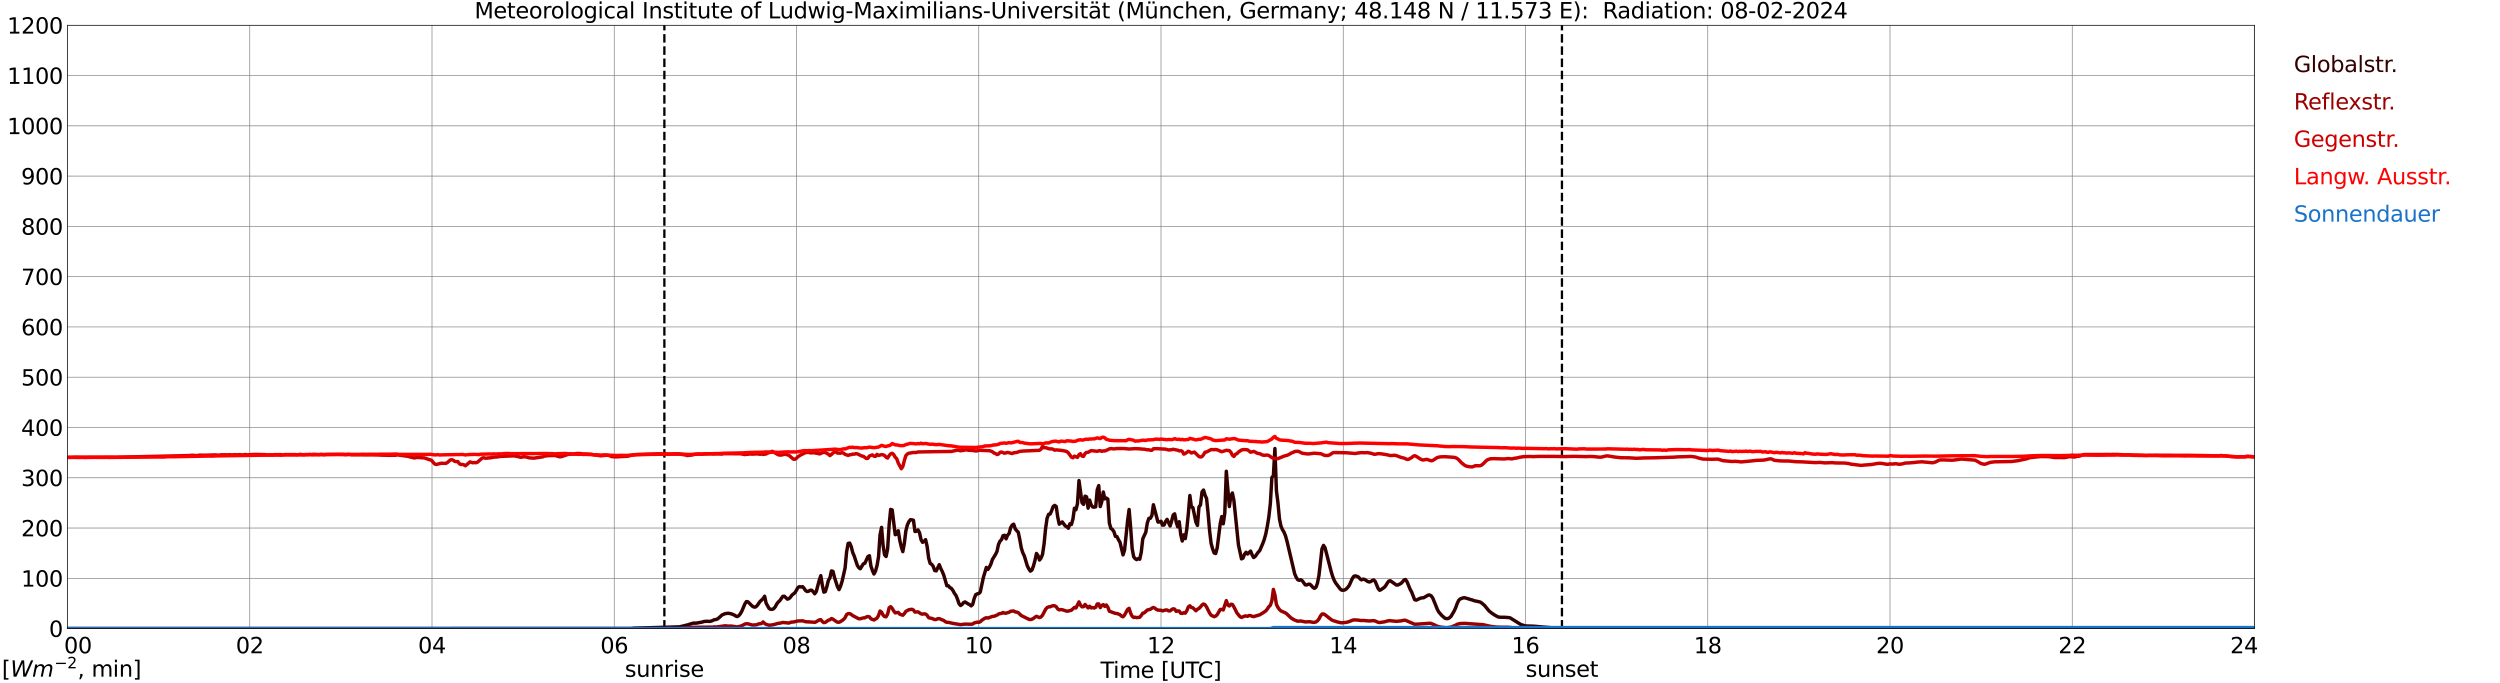 <?xml version="1.0" encoding="utf-8" standalone="no"?>
<!DOCTYPE svg PUBLIC "-//W3C//DTD SVG 1.1//EN"
  "http://www.w3.org/Graphics/SVG/1.1/DTD/svg11.dtd">
<svg xmlns:xlink="http://www.w3.org/1999/xlink" width="1085.4pt" height="296.64pt" viewBox="0 0 1085.4 296.64" xmlns="http://www.w3.org/2000/svg" version="1.1">
 <defs>
  <style type="text/css">*{stroke-linejoin: round; stroke-linecap: butt}</style>
 </defs>
 <g id="figure_1">
  <g id="patch_1">
   <path d="M 0 296.64 
L 1085.4 296.64 
L 1085.4 0 
L 0 0 
z
" style="fill: #ffffff"/>
  </g>
  <g id="axes_1">
   <g id="patch_2">
    <path d="M 29.306 272.909 
L 978.814 272.909 
L 978.814 10.976 
L 29.306 10.976 
z
" style="fill: #ffffff"/>
   </g>
   <g id="patch_3">
    <path d="M 978.814 272.909 
L 978.814 272.909 
L 978.814 10.976 
L 978.814 10.976 
z
" clip-path="url(#p3c83116cf7)" style="fill: #d3d3d3; opacity: 0.25; stroke: #d3d3d3; stroke-linejoin: miter"/>
   </g>
   <g id="matplotlib.axis_1">
    <g id="xtick_1">
     <g id="line2d_1">
      <path d="M 29.306 272.909 
L 29.306 10.976 
" clip-path="url(#p3c83116cf7)" style="fill: none; stroke: #808080; stroke-width: 0.3; stroke-linecap: square"/>
     </g>
     <g id="line2d_2"/>
     <g id="text_1">
      <!--    00 -->
      <g transform="translate(18.733 283.627) scale(0.095 -0.095)">
       <defs>
        <path id="DejaVuSans-20" transform="scale(0.016)"/>
        <path id="DejaVuSans-30" d="M 2034 4250 
Q 1547 4250 1301 3770 
Q 1056 3291 1056 2328 
Q 1056 1369 1301 889 
Q 1547 409 2034 409 
Q 2525 409 2770 889 
Q 3016 1369 3016 2328 
Q 3016 3291 2770 3770 
Q 2525 4250 2034 4250 
z
M 2034 4750 
Q 2819 4750 3233 4129 
Q 3647 3509 3647 2328 
Q 3647 1150 3233 529 
Q 2819 -91 2034 -91 
Q 1250 -91 836 529 
Q 422 1150 422 2328 
Q 422 3509 836 4129 
Q 1250 4750 2034 4750 
z
" transform="scale(0.016)"/>
       </defs>
       <use xlink:href="#DejaVuSans-20"/>
       <use xlink:href="#DejaVuSans-20" transform="translate(31.787 0)"/>
       <use xlink:href="#DejaVuSans-20" transform="translate(63.574 0)"/>
       <use xlink:href="#DejaVuSans-30" transform="translate(95.361 0)"/>
       <use xlink:href="#DejaVuSans-30" transform="translate(158.984 0)"/>
      </g>
     </g>
    </g>
    <g id="xtick_2">
     <g id="line2d_3">
      <path d="M 108.431 272.909 
L 108.431 10.976 
" clip-path="url(#p3c83116cf7)" style="fill: none; stroke: #808080; stroke-width: 0.3; stroke-linecap: square"/>
     </g>
     <g id="line2d_4"/>
     <g id="text_2">
      <!-- 02 -->
      <g transform="translate(102.387 283.627) scale(0.095 -0.095)">
       <defs>
        <path id="DejaVuSans-32" d="M 1228 531 
L 3431 531 
L 3431 0 
L 469 0 
L 469 531 
Q 828 903 1448 1529 
Q 2069 2156 2228 2338 
Q 2531 2678 2651 2914 
Q 2772 3150 2772 3378 
Q 2772 3750 2511 3984 
Q 2250 4219 1831 4219 
Q 1534 4219 1204 4116 
Q 875 4013 500 3803 
L 500 4441 
Q 881 4594 1212 4672 
Q 1544 4750 1819 4750 
Q 2544 4750 2975 4387 
Q 3406 4025 3406 3419 
Q 3406 3131 3298 2873 
Q 3191 2616 2906 2266 
Q 2828 2175 2409 1742 
Q 1991 1309 1228 531 
z
" transform="scale(0.016)"/>
       </defs>
       <use xlink:href="#DejaVuSans-30"/>
       <use xlink:href="#DejaVuSans-32" transform="translate(63.623 0)"/>
      </g>
     </g>
    </g>
    <g id="xtick_3">
     <g id="line2d_5">
      <path d="M 187.557 272.909 
L 187.557 10.976 
" clip-path="url(#p3c83116cf7)" style="fill: none; stroke: #808080; stroke-width: 0.3; stroke-linecap: square"/>
     </g>
     <g id="line2d_6"/>
     <g id="text_3">
      <!-- 04 -->
      <g transform="translate(181.513 283.627) scale(0.095 -0.095)">
       <defs>
        <path id="DejaVuSans-34" d="M 2419 4116 
L 825 1625 
L 2419 1625 
L 2419 4116 
z
M 2253 4666 
L 3047 4666 
L 3047 1625 
L 3713 1625 
L 3713 1100 
L 3047 1100 
L 3047 0 
L 2419 0 
L 2419 1100 
L 313 1100 
L 313 1709 
L 2253 4666 
z
" transform="scale(0.016)"/>
       </defs>
       <use xlink:href="#DejaVuSans-30"/>
       <use xlink:href="#DejaVuSans-34" transform="translate(63.623 0)"/>
      </g>
     </g>
    </g>
    <g id="xtick_4">
     <g id="line2d_7">
      <path d="M 266.683 272.909 
L 266.683 10.976 
" clip-path="url(#p3c83116cf7)" style="fill: none; stroke: #808080; stroke-width: 0.3; stroke-linecap: square"/>
     </g>
     <g id="line2d_8"/>
     <g id="text_4">
      <!-- 06 -->
      <g transform="translate(260.638 283.627) scale(0.095 -0.095)">
       <defs>
        <path id="DejaVuSans-36" d="M 2113 2584 
Q 1688 2584 1439 2293 
Q 1191 2003 1191 1497 
Q 1191 994 1439 701 
Q 1688 409 2113 409 
Q 2538 409 2786 701 
Q 3034 994 3034 1497 
Q 3034 2003 2786 2293 
Q 2538 2584 2113 2584 
z
M 3366 4563 
L 3366 3988 
Q 3128 4100 2886 4159 
Q 2644 4219 2406 4219 
Q 1781 4219 1451 3797 
Q 1122 3375 1075 2522 
Q 1259 2794 1537 2939 
Q 1816 3084 2150 3084 
Q 2853 3084 3261 2657 
Q 3669 2231 3669 1497 
Q 3669 778 3244 343 
Q 2819 -91 2113 -91 
Q 1303 -91 875 529 
Q 447 1150 447 2328 
Q 447 3434 972 4092 
Q 1497 4750 2381 4750 
Q 2619 4750 2861 4703 
Q 3103 4656 3366 4563 
z
" transform="scale(0.016)"/>
       </defs>
       <use xlink:href="#DejaVuSans-30"/>
       <use xlink:href="#DejaVuSans-36" transform="translate(63.623 0)"/>
      </g>
     </g>
    </g>
    <g id="xtick_5">
     <g id="line2d_9">
      <path d="M 345.808 272.909 
L 345.808 10.976 
" clip-path="url(#p3c83116cf7)" style="fill: none; stroke: #808080; stroke-width: 0.3; stroke-linecap: square"/>
     </g>
     <g id="line2d_10"/>
     <g id="text_5">
      <!-- 08 -->
      <g transform="translate(339.764 283.627) scale(0.095 -0.095)">
       <defs>
        <path id="DejaVuSans-38" d="M 2034 2216 
Q 1584 2216 1326 1975 
Q 1069 1734 1069 1313 
Q 1069 891 1326 650 
Q 1584 409 2034 409 
Q 2484 409 2743 651 
Q 3003 894 3003 1313 
Q 3003 1734 2745 1975 
Q 2488 2216 2034 2216 
z
M 1403 2484 
Q 997 2584 770 2862 
Q 544 3141 544 3541 
Q 544 4100 942 4425 
Q 1341 4750 2034 4750 
Q 2731 4750 3128 4425 
Q 3525 4100 3525 3541 
Q 3525 3141 3298 2862 
Q 3072 2584 2669 2484 
Q 3125 2378 3379 2068 
Q 3634 1759 3634 1313 
Q 3634 634 3220 271 
Q 2806 -91 2034 -91 
Q 1263 -91 848 271 
Q 434 634 434 1313 
Q 434 1759 690 2068 
Q 947 2378 1403 2484 
z
M 1172 3481 
Q 1172 3119 1398 2916 
Q 1625 2713 2034 2713 
Q 2441 2713 2670 2916 
Q 2900 3119 2900 3481 
Q 2900 3844 2670 4047 
Q 2441 4250 2034 4250 
Q 1625 4250 1398 4047 
Q 1172 3844 1172 3481 
z
" transform="scale(0.016)"/>
       </defs>
       <use xlink:href="#DejaVuSans-30"/>
       <use xlink:href="#DejaVuSans-38" transform="translate(63.623 0)"/>
      </g>
     </g>
    </g>
    <g id="xtick_6">
     <g id="line2d_11">
      <path d="M 424.934 272.909 
L 424.934 10.976 
" clip-path="url(#p3c83116cf7)" style="fill: none; stroke: #808080; stroke-width: 0.3; stroke-linecap: square"/>
     </g>
     <g id="line2d_12"/>
     <g id="text_6">
      <!-- 10 -->
      <g transform="translate(418.89 283.627) scale(0.095 -0.095)">
       <defs>
        <path id="DejaVuSans-31" d="M 794 531 
L 1825 531 
L 1825 4091 
L 703 3866 
L 703 4441 
L 1819 4666 
L 2450 4666 
L 2450 531 
L 3481 531 
L 3481 0 
L 794 0 
L 794 531 
z
" transform="scale(0.016)"/>
       </defs>
       <use xlink:href="#DejaVuSans-31"/>
       <use xlink:href="#DejaVuSans-30" transform="translate(63.623 0)"/>
      </g>
     </g>
    </g>
    <g id="xtick_7">
     <g id="line2d_13">
      <path d="M 504.06 272.909 
L 504.06 10.976 
" clip-path="url(#p3c83116cf7)" style="fill: none; stroke: #808080; stroke-width: 0.3; stroke-linecap: square"/>
     </g>
     <g id="line2d_14"/>
     <g id="text_7">
      <!-- 12 -->
      <g transform="translate(498.015 283.627) scale(0.095 -0.095)">
       <use xlink:href="#DejaVuSans-31"/>
       <use xlink:href="#DejaVuSans-32" transform="translate(63.623 0)"/>
      </g>
     </g>
    </g>
    <g id="xtick_8">
     <g id="line2d_15">
      <path d="M 583.185 272.909 
L 583.185 10.976 
" clip-path="url(#p3c83116cf7)" style="fill: none; stroke: #808080; stroke-width: 0.3; stroke-linecap: square"/>
     </g>
     <g id="line2d_16"/>
     <g id="text_8">
      <!-- 14 -->
      <g transform="translate(577.141 283.627) scale(0.095 -0.095)">
       <use xlink:href="#DejaVuSans-31"/>
       <use xlink:href="#DejaVuSans-34" transform="translate(63.623 0)"/>
      </g>
     </g>
    </g>
    <g id="xtick_9">
     <g id="line2d_17">
      <path d="M 662.311 272.909 
L 662.311 10.976 
" clip-path="url(#p3c83116cf7)" style="fill: none; stroke: #808080; stroke-width: 0.3; stroke-linecap: square"/>
     </g>
     <g id="line2d_18"/>
     <g id="text_9">
      <!-- 16 -->
      <g transform="translate(656.267 283.627) scale(0.095 -0.095)">
       <use xlink:href="#DejaVuSans-31"/>
       <use xlink:href="#DejaVuSans-36" transform="translate(63.623 0)"/>
      </g>
     </g>
    </g>
    <g id="xtick_10">
     <g id="line2d_19">
      <path d="M 741.437 272.909 
L 741.437 10.976 
" clip-path="url(#p3c83116cf7)" style="fill: none; stroke: #808080; stroke-width: 0.3; stroke-linecap: square"/>
     </g>
     <g id="line2d_20"/>
     <g id="text_10">
      <!-- 18 -->
      <g transform="translate(735.392 283.627) scale(0.095 -0.095)">
       <use xlink:href="#DejaVuSans-31"/>
       <use xlink:href="#DejaVuSans-38" transform="translate(63.623 0)"/>
      </g>
     </g>
    </g>
    <g id="xtick_11">
     <g id="line2d_21">
      <path d="M 820.562 272.909 
L 820.562 10.976 
" clip-path="url(#p3c83116cf7)" style="fill: none; stroke: #808080; stroke-width: 0.3; stroke-linecap: square"/>
     </g>
     <g id="line2d_22"/>
     <g id="text_11">
      <!-- 20 -->
      <g transform="translate(814.518 283.627) scale(0.095 -0.095)">
       <use xlink:href="#DejaVuSans-32"/>
       <use xlink:href="#DejaVuSans-30" transform="translate(63.623 0)"/>
      </g>
     </g>
    </g>
    <g id="xtick_12">
     <g id="line2d_23">
      <path d="M 899.688 272.909 
L 899.688 10.976 
" clip-path="url(#p3c83116cf7)" style="fill: none; stroke: #808080; stroke-width: 0.3; stroke-linecap: square"/>
     </g>
     <g id="line2d_24"/>
     <g id="text_12">
      <!-- 22 -->
      <g transform="translate(893.644 283.627) scale(0.095 -0.095)">
       <use xlink:href="#DejaVuSans-32"/>
       <use xlink:href="#DejaVuSans-32" transform="translate(63.623 0)"/>
      </g>
     </g>
    </g>
    <g id="xtick_13">
     <g id="line2d_25">
      <path d="M 978.814 272.909 
L 978.814 10.976 
" clip-path="url(#p3c83116cf7)" style="fill: none; stroke: #808080; stroke-width: 0.3; stroke-linecap: square"/>
     </g>
     <g id="line2d_26"/>
     <g id="text_13">
      <!-- 24    -->
      <g transform="translate(968.241 283.627) scale(0.095 -0.095)">
       <use xlink:href="#DejaVuSans-32"/>
       <use xlink:href="#DejaVuSans-34" transform="translate(63.623 0)"/>
       <use xlink:href="#DejaVuSans-20" transform="translate(127.246 0)"/>
       <use xlink:href="#DejaVuSans-20" transform="translate(159.033 0)"/>
       <use xlink:href="#DejaVuSans-20" transform="translate(190.82 0)"/>
      </g>
     </g>
    </g>
    <g id="text_14">
     <!-- Time [UTC] -->
     <g transform="translate(477.806 294.322) scale(0.095 -0.095)">
      <defs>
       <path id="DejaVuSans-54" d="M -19 4666 
L 3928 4666 
L 3928 4134 
L 2272 4134 
L 2272 0 
L 1638 0 
L 1638 4134 
L -19 4134 
L -19 4666 
z
" transform="scale(0.016)"/>
       <path id="DejaVuSans-69" d="M 603 3500 
L 1178 3500 
L 1178 0 
L 603 0 
L 603 3500 
z
M 603 4863 
L 1178 4863 
L 1178 4134 
L 603 4134 
L 603 4863 
z
" transform="scale(0.016)"/>
       <path id="DejaVuSans-6d" d="M 3328 2828 
Q 3544 3216 3844 3400 
Q 4144 3584 4550 3584 
Q 5097 3584 5394 3201 
Q 5691 2819 5691 2113 
L 5691 0 
L 5113 0 
L 5113 2094 
Q 5113 2597 4934 2840 
Q 4756 3084 4391 3084 
Q 3944 3084 3684 2787 
Q 3425 2491 3425 1978 
L 3425 0 
L 2847 0 
L 2847 2094 
Q 2847 2600 2669 2842 
Q 2491 3084 2119 3084 
Q 1678 3084 1418 2786 
Q 1159 2488 1159 1978 
L 1159 0 
L 581 0 
L 581 3500 
L 1159 3500 
L 1159 2956 
Q 1356 3278 1631 3431 
Q 1906 3584 2284 3584 
Q 2666 3584 2933 3390 
Q 3200 3197 3328 2828 
z
" transform="scale(0.016)"/>
       <path id="DejaVuSans-65" d="M 3597 1894 
L 3597 1613 
L 953 1613 
Q 991 1019 1311 708 
Q 1631 397 2203 397 
Q 2534 397 2845 478 
Q 3156 559 3463 722 
L 3463 178 
Q 3153 47 2828 -22 
Q 2503 -91 2169 -91 
Q 1331 -91 842 396 
Q 353 884 353 1716 
Q 353 2575 817 3079 
Q 1281 3584 2069 3584 
Q 2775 3584 3186 3129 
Q 3597 2675 3597 1894 
z
M 3022 2063 
Q 3016 2534 2758 2815 
Q 2500 3097 2075 3097 
Q 1594 3097 1305 2825 
Q 1016 2553 972 2059 
L 3022 2063 
z
" transform="scale(0.016)"/>
       <path id="DejaVuSans-5b" d="M 550 4863 
L 1875 4863 
L 1875 4416 
L 1125 4416 
L 1125 -397 
L 1875 -397 
L 1875 -844 
L 550 -844 
L 550 4863 
z
" transform="scale(0.016)"/>
       <path id="DejaVuSans-55" d="M 556 4666 
L 1191 4666 
L 1191 1831 
Q 1191 1081 1462 751 
Q 1734 422 2344 422 
Q 2950 422 3222 751 
Q 3494 1081 3494 1831 
L 3494 4666 
L 4128 4666 
L 4128 1753 
Q 4128 841 3676 375 
Q 3225 -91 2344 -91 
Q 1459 -91 1007 375 
Q 556 841 556 1753 
L 556 4666 
z
" transform="scale(0.016)"/>
       <path id="DejaVuSans-43" d="M 4122 4306 
L 4122 3641 
Q 3803 3938 3442 4084 
Q 3081 4231 2675 4231 
Q 1875 4231 1450 3742 
Q 1025 3253 1025 2328 
Q 1025 1406 1450 917 
Q 1875 428 2675 428 
Q 3081 428 3442 575 
Q 3803 722 4122 1019 
L 4122 359 
Q 3791 134 3420 21 
Q 3050 -91 2638 -91 
Q 1578 -91 968 557 
Q 359 1206 359 2328 
Q 359 3453 968 4101 
Q 1578 4750 2638 4750 
Q 3056 4750 3426 4639 
Q 3797 4528 4122 4306 
z
" transform="scale(0.016)"/>
       <path id="DejaVuSans-5d" d="M 1947 4863 
L 1947 -844 
L 622 -844 
L 622 -397 
L 1369 -397 
L 1369 4416 
L 622 4416 
L 622 4863 
L 1947 4863 
z
" transform="scale(0.016)"/>
      </defs>
      <use xlink:href="#DejaVuSans-54"/>
      <use xlink:href="#DejaVuSans-69" transform="translate(57.959 0)"/>
      <use xlink:href="#DejaVuSans-6d" transform="translate(85.742 0)"/>
      <use xlink:href="#DejaVuSans-65" transform="translate(183.154 0)"/>
      <use xlink:href="#DejaVuSans-20" transform="translate(244.678 0)"/>
      <use xlink:href="#DejaVuSans-5b" transform="translate(276.465 0)"/>
      <use xlink:href="#DejaVuSans-55" transform="translate(315.479 0)"/>
      <use xlink:href="#DejaVuSans-54" transform="translate(388.672 0)"/>
      <use xlink:href="#DejaVuSans-43" transform="translate(443.881 0)"/>
      <use xlink:href="#DejaVuSans-5d" transform="translate(513.705 0)"/>
     </g>
    </g>
   </g>
   <g id="matplotlib.axis_2">
    <g id="ytick_1">
     <g id="line2d_27">
      <path d="M 29.306 272.909 
L 978.814 272.909 
" clip-path="url(#p3c83116cf7)" style="fill: none; stroke: #808080; stroke-width: 0.3; stroke-linecap: square"/>
     </g>
     <g id="line2d_28"/>
     <g id="text_15">
      <!-- 0 -->
      <g transform="translate(21.261 276.518) scale(0.095 -0.095)">
       <use xlink:href="#DejaVuSans-30"/>
      </g>
     </g>
    </g>
    <g id="ytick_2">
     <g id="line2d_29">
      <path d="M 29.306 251.081 
L 978.814 251.081 
" clip-path="url(#p3c83116cf7)" style="fill: none; stroke: #808080; stroke-width: 0.3; stroke-linecap: square"/>
     </g>
     <g id="line2d_30"/>
     <g id="text_16">
      <!-- 100 -->
      <g transform="translate(9.173 254.69) scale(0.095 -0.095)">
       <use xlink:href="#DejaVuSans-31"/>
       <use xlink:href="#DejaVuSans-30" transform="translate(63.623 0)"/>
       <use xlink:href="#DejaVuSans-30" transform="translate(127.246 0)"/>
      </g>
     </g>
    </g>
    <g id="ytick_3">
     <g id="line2d_31">
      <path d="M 29.306 229.253 
L 978.814 229.253 
" clip-path="url(#p3c83116cf7)" style="fill: none; stroke: #808080; stroke-width: 0.3; stroke-linecap: square"/>
     </g>
     <g id="line2d_32"/>
     <g id="text_17">
      <!-- 200 -->
      <g transform="translate(9.173 232.863) scale(0.095 -0.095)">
       <use xlink:href="#DejaVuSans-32"/>
       <use xlink:href="#DejaVuSans-30" transform="translate(63.623 0)"/>
       <use xlink:href="#DejaVuSans-30" transform="translate(127.246 0)"/>
      </g>
     </g>
    </g>
    <g id="ytick_4">
     <g id="line2d_33">
      <path d="M 29.306 207.426 
L 978.814 207.426 
" clip-path="url(#p3c83116cf7)" style="fill: none; stroke: #808080; stroke-width: 0.3; stroke-linecap: square"/>
     </g>
     <g id="line2d_34"/>
     <g id="text_18">
      <!-- 300 -->
      <g transform="translate(9.173 211.035) scale(0.095 -0.095)">
       <defs>
        <path id="DejaVuSans-33" d="M 2597 2516 
Q 3050 2419 3304 2112 
Q 3559 1806 3559 1356 
Q 3559 666 3084 287 
Q 2609 -91 1734 -91 
Q 1441 -91 1130 -33 
Q 819 25 488 141 
L 488 750 
Q 750 597 1062 519 
Q 1375 441 1716 441 
Q 2309 441 2620 675 
Q 2931 909 2931 1356 
Q 2931 1769 2642 2001 
Q 2353 2234 1838 2234 
L 1294 2234 
L 1294 2753 
L 1863 2753 
Q 2328 2753 2575 2939 
Q 2822 3125 2822 3475 
Q 2822 3834 2567 4026 
Q 2313 4219 1838 4219 
Q 1578 4219 1281 4162 
Q 984 4106 628 3988 
L 628 4550 
Q 988 4650 1302 4700 
Q 1616 4750 1894 4750 
Q 2613 4750 3031 4423 
Q 3450 4097 3450 3541 
Q 3450 3153 3228 2886 
Q 3006 2619 2597 2516 
z
" transform="scale(0.016)"/>
       </defs>
       <use xlink:href="#DejaVuSans-33"/>
       <use xlink:href="#DejaVuSans-30" transform="translate(63.623 0)"/>
       <use xlink:href="#DejaVuSans-30" transform="translate(127.246 0)"/>
      </g>
     </g>
    </g>
    <g id="ytick_5">
     <g id="line2d_35">
      <path d="M 29.306 185.598 
L 978.814 185.598 
" clip-path="url(#p3c83116cf7)" style="fill: none; stroke: #808080; stroke-width: 0.3; stroke-linecap: square"/>
     </g>
     <g id="line2d_36"/>
     <g id="text_19">
      <!-- 400 -->
      <g transform="translate(9.173 189.207) scale(0.095 -0.095)">
       <use xlink:href="#DejaVuSans-34"/>
       <use xlink:href="#DejaVuSans-30" transform="translate(63.623 0)"/>
       <use xlink:href="#DejaVuSans-30" transform="translate(127.246 0)"/>
      </g>
     </g>
    </g>
    <g id="ytick_6">
     <g id="line2d_37">
      <path d="M 29.306 163.77 
L 978.814 163.77 
" clip-path="url(#p3c83116cf7)" style="fill: none; stroke: #808080; stroke-width: 0.3; stroke-linecap: square"/>
     </g>
     <g id="line2d_38"/>
     <g id="text_20">
      <!-- 500 -->
      <g transform="translate(9.173 167.379) scale(0.095 -0.095)">
       <defs>
        <path id="DejaVuSans-35" d="M 691 4666 
L 3169 4666 
L 3169 4134 
L 1269 4134 
L 1269 2991 
Q 1406 3038 1543 3061 
Q 1681 3084 1819 3084 
Q 2600 3084 3056 2656 
Q 3513 2228 3513 1497 
Q 3513 744 3044 326 
Q 2575 -91 1722 -91 
Q 1428 -91 1123 -41 
Q 819 9 494 109 
L 494 744 
Q 775 591 1075 516 
Q 1375 441 1709 441 
Q 2250 441 2565 725 
Q 2881 1009 2881 1497 
Q 2881 1984 2565 2268 
Q 2250 2553 1709 2553 
Q 1456 2553 1204 2497 
Q 953 2441 691 2322 
L 691 4666 
z
" transform="scale(0.016)"/>
       </defs>
       <use xlink:href="#DejaVuSans-35"/>
       <use xlink:href="#DejaVuSans-30" transform="translate(63.623 0)"/>
       <use xlink:href="#DejaVuSans-30" transform="translate(127.246 0)"/>
      </g>
     </g>
    </g>
    <g id="ytick_7">
     <g id="line2d_39">
      <path d="M 29.306 141.942 
L 978.814 141.942 
" clip-path="url(#p3c83116cf7)" style="fill: none; stroke: #808080; stroke-width: 0.3; stroke-linecap: square"/>
     </g>
     <g id="line2d_40"/>
     <g id="text_21">
      <!-- 600 -->
      <g transform="translate(9.173 145.551) scale(0.095 -0.095)">
       <use xlink:href="#DejaVuSans-36"/>
       <use xlink:href="#DejaVuSans-30" transform="translate(63.623 0)"/>
       <use xlink:href="#DejaVuSans-30" transform="translate(127.246 0)"/>
      </g>
     </g>
    </g>
    <g id="ytick_8">
     <g id="line2d_41">
      <path d="M 29.306 120.114 
L 978.814 120.114 
" clip-path="url(#p3c83116cf7)" style="fill: none; stroke: #808080; stroke-width: 0.3; stroke-linecap: square"/>
     </g>
     <g id="line2d_42"/>
     <g id="text_22">
      <!-- 700 -->
      <g transform="translate(9.173 123.724) scale(0.095 -0.095)">
       <defs>
        <path id="DejaVuSans-37" d="M 525 4666 
L 3525 4666 
L 3525 4397 
L 1831 0 
L 1172 0 
L 2766 4134 
L 525 4134 
L 525 4666 
z
" transform="scale(0.016)"/>
       </defs>
       <use xlink:href="#DejaVuSans-37"/>
       <use xlink:href="#DejaVuSans-30" transform="translate(63.623 0)"/>
       <use xlink:href="#DejaVuSans-30" transform="translate(127.246 0)"/>
      </g>
     </g>
    </g>
    <g id="ytick_9">
     <g id="line2d_43">
      <path d="M 29.306 98.287 
L 978.814 98.287 
" clip-path="url(#p3c83116cf7)" style="fill: none; stroke: #808080; stroke-width: 0.3; stroke-linecap: square"/>
     </g>
     <g id="line2d_44"/>
     <g id="text_23">
      <!-- 800 -->
      <g transform="translate(9.173 101.896) scale(0.095 -0.095)">
       <use xlink:href="#DejaVuSans-38"/>
       <use xlink:href="#DejaVuSans-30" transform="translate(63.623 0)"/>
       <use xlink:href="#DejaVuSans-30" transform="translate(127.246 0)"/>
      </g>
     </g>
    </g>
    <g id="ytick_10">
     <g id="line2d_45">
      <path d="M 29.306 76.459 
L 978.814 76.459 
" clip-path="url(#p3c83116cf7)" style="fill: none; stroke: #808080; stroke-width: 0.3; stroke-linecap: square"/>
     </g>
     <g id="line2d_46"/>
     <g id="text_24">
      <!-- 900 -->
      <g transform="translate(9.173 80.068) scale(0.095 -0.095)">
       <defs>
        <path id="DejaVuSans-39" d="M 703 97 
L 703 672 
Q 941 559 1184 500 
Q 1428 441 1663 441 
Q 2288 441 2617 861 
Q 2947 1281 2994 2138 
Q 2813 1869 2534 1725 
Q 2256 1581 1919 1581 
Q 1219 1581 811 2004 
Q 403 2428 403 3163 
Q 403 3881 828 4315 
Q 1253 4750 1959 4750 
Q 2769 4750 3195 4129 
Q 3622 3509 3622 2328 
Q 3622 1225 3098 567 
Q 2575 -91 1691 -91 
Q 1453 -91 1209 -44 
Q 966 3 703 97 
z
M 1959 2075 
Q 2384 2075 2632 2365 
Q 2881 2656 2881 3163 
Q 2881 3666 2632 3958 
Q 2384 4250 1959 4250 
Q 1534 4250 1286 3958 
Q 1038 3666 1038 3163 
Q 1038 2656 1286 2365 
Q 1534 2075 1959 2075 
z
" transform="scale(0.016)"/>
       </defs>
       <use xlink:href="#DejaVuSans-39"/>
       <use xlink:href="#DejaVuSans-30" transform="translate(63.623 0)"/>
       <use xlink:href="#DejaVuSans-30" transform="translate(127.246 0)"/>
      </g>
     </g>
    </g>
    <g id="ytick_11">
     <g id="line2d_47">
      <path d="M 29.306 54.631 
L 978.814 54.631 
" clip-path="url(#p3c83116cf7)" style="fill: none; stroke: #808080; stroke-width: 0.3; stroke-linecap: square"/>
     </g>
     <g id="line2d_48"/>
     <g id="text_25">
      <!-- 1000 -->
      <g transform="translate(3.128 58.24) scale(0.095 -0.095)">
       <use xlink:href="#DejaVuSans-31"/>
       <use xlink:href="#DejaVuSans-30" transform="translate(63.623 0)"/>
       <use xlink:href="#DejaVuSans-30" transform="translate(127.246 0)"/>
       <use xlink:href="#DejaVuSans-30" transform="translate(190.869 0)"/>
      </g>
     </g>
    </g>
    <g id="ytick_12">
     <g id="line2d_49">
      <path d="M 29.306 32.803 
L 978.814 32.803 
" clip-path="url(#p3c83116cf7)" style="fill: none; stroke: #808080; stroke-width: 0.3; stroke-linecap: square"/>
     </g>
     <g id="line2d_50"/>
     <g id="text_26">
      <!-- 1100 -->
      <g transform="translate(3.128 36.413) scale(0.095 -0.095)">
       <use xlink:href="#DejaVuSans-31"/>
       <use xlink:href="#DejaVuSans-31" transform="translate(63.623 0)"/>
       <use xlink:href="#DejaVuSans-30" transform="translate(127.246 0)"/>
       <use xlink:href="#DejaVuSans-30" transform="translate(190.869 0)"/>
      </g>
     </g>
    </g>
    <g id="ytick_13">
     <g id="line2d_51">
      <path d="M 29.306 10.976 
L 978.814 10.976 
" clip-path="url(#p3c83116cf7)" style="fill: none; stroke: #808080; stroke-width: 0.3; stroke-linecap: square"/>
     </g>
     <g id="line2d_52"/>
     <g id="text_27">
      <!-- 1200 -->
      <g transform="translate(3.128 14.585) scale(0.095 -0.095)">
       <use xlink:href="#DejaVuSans-31"/>
       <use xlink:href="#DejaVuSans-32" transform="translate(63.623 0)"/>
       <use xlink:href="#DejaVuSans-30" transform="translate(127.246 0)"/>
       <use xlink:href="#DejaVuSans-30" transform="translate(190.869 0)"/>
      </g>
     </g>
    </g>
   </g>
   <g id="line2d_53">
    <path d="M 288.442 272.909 
L 288.442 10.976 
" clip-path="url(#p3c83116cf7)" style="fill: none; stroke-dasharray: 3.7,1.6; stroke-dashoffset: 0; stroke: #000000"/>
   </g>
   <g id="line2d_54">
    <path d="M 678.136 272.909 
L 678.136 10.976 
" clip-path="url(#p3c83116cf7)" style="fill: none; stroke-dasharray: 3.7,1.6; stroke-dashoffset: 0; stroke: #000000"/>
   </g>
   <g id="line2d_55">
    <path d="M 29.306 272.909 
L 273.936 272.909 
L 275.255 272.73 
L 295.036 272.143 
L 298.333 271.352 
L 300.971 270.54 
L 302.289 270.54 
L 304.927 270.076 
L 305.586 269.831 
L 306.905 269.731 
L 308.224 269.792 
L 308.883 269.63 
L 310.202 269.041 
L 310.861 268.96 
L 311.521 268.738 
L 312.839 267.602 
L 313.499 266.974 
L 314.818 266.428 
L 316.136 266.245 
L 317.455 266.487 
L 318.774 267.015 
L 319.433 267.461 
L 320.093 267.683 
L 320.752 267.299 
L 321.411 266.509 
L 322.071 265.352 
L 323.39 262.191 
L 324.049 261.179 
L 324.708 261.279 
L 326.686 263.226 
L 327.346 263.569 
L 328.005 263.549 
L 328.665 263.001 
L 329.983 261.137 
L 331.302 259.921 
L 331.961 258.867 
L 332.621 261.866 
L 333.94 264.219 
L 334.599 264.542 
L 335.258 264.542 
L 335.918 264.278 
L 336.577 263.468 
L 337.236 262.233 
L 337.896 261.382 
L 338.555 260.773 
L 339.874 258.908 
L 340.533 258.867 
L 341.852 260.124 
L 342.512 259.921 
L 343.171 259.293 
L 343.83 258.361 
L 345.149 257.328 
L 346.468 255.036 
L 347.127 254.694 
L 347.787 254.855 
L 348.446 254.694 
L 349.105 255.423 
L 349.765 256.435 
L 350.424 256.8 
L 351.083 256.678 
L 351.743 256.252 
L 352.402 256.252 
L 353.062 256.903 
L 353.721 257.793 
L 354.38 256.861 
L 355.699 251.876 
L 356.359 249.931 
L 357.018 254.065 
L 357.677 257.084 
L 358.337 256.841 
L 358.996 254.652 
L 359.655 251.956 
L 360.315 250.902 
L 360.974 247.883 
L 361.634 248.045 
L 362.293 250.66 
L 363.612 254.794 
L 364.271 255.99 
L 364.93 254.51 
L 365.59 252.443 
L 366.909 246.565 
L 367.568 239.573 
L 368.227 235.926 
L 368.887 235.784 
L 369.546 237.242 
L 370.206 239.857 
L 370.865 241.398 
L 372.184 245.369 
L 372.843 246.445 
L 373.502 246.929 
L 374.821 244.801 
L 375.481 244.539 
L 376.799 241.682 
L 377.459 241.276 
L 378.118 245.735 
L 378.777 247.72 
L 379.437 249.199 
L 380.096 247.984 
L 380.756 245.594 
L 381.415 241.824 
L 382.074 232.257 
L 382.734 228.974 
L 383.393 236.755 
L 384.053 240.931 
L 384.712 241.599 
L 385.371 238.338 
L 386.031 227.819 
L 386.69 221.17 
L 387.349 221.393 
L 388.668 232.135 
L 389.328 231.892 
L 389.987 230.432 
L 390.646 234.547 
L 391.306 237.426 
L 391.965 239.493 
L 392.624 235.926 
L 393.284 230.513 
L 393.943 227.92 
L 394.603 226.481 
L 395.262 225.63 
L 395.921 225.691 
L 396.581 225.892 
L 397.24 230.738 
L 397.899 230.676 
L 398.559 230.067 
L 399.218 231.283 
L 399.878 234.285 
L 400.537 235.439 
L 401.196 235.075 
L 401.856 234.304 
L 402.515 237.181 
L 403.175 242.269 
L 403.834 244.6 
L 404.493 244.985 
L 405.153 245.877 
L 405.812 247.72 
L 406.471 247.842 
L 407.79 245.168 
L 408.45 246.849 
L 409.109 248.145 
L 409.768 249.789 
L 411.087 254.307 
L 411.746 254.327 
L 412.406 255.119 
L 413.065 255.442 
L 413.725 256.394 
L 414.384 257.612 
L 415.043 258.502 
L 415.703 260.124 
L 416.362 262.069 
L 417.022 262.881 
L 417.681 262.455 
L 418.34 261.604 
L 419 261.34 
L 420.318 262.191 
L 420.978 262.495 
L 421.637 263.043 
L 422.297 262.434 
L 422.956 259.841 
L 423.615 258.199 
L 424.275 257.835 
L 424.934 257.693 
L 425.593 257.044 
L 426.912 250.821 
L 428.231 246.362 
L 428.89 247.235 
L 429.55 246.242 
L 430.209 244.884 
L 430.869 242.898 
L 432.187 240.748 
L 432.847 239.432 
L 433.506 236.391 
L 434.165 234.933 
L 434.825 234.304 
L 435.484 232.56 
L 436.144 232.399 
L 436.803 233.94 
L 437.462 232.357 
L 438.122 231.608 
L 438.781 229.096 
L 439.44 227.961 
L 440.1 227.575 
L 440.759 229.561 
L 441.419 230.412 
L 442.078 231.061 
L 442.737 234.162 
L 443.397 237.891 
L 444.056 239.979 
L 444.716 241.357 
L 446.034 245.714 
L 446.694 247.012 
L 447.353 247.964 
L 448.012 247.519 
L 448.672 245.755 
L 449.331 243.343 
L 449.991 240.283 
L 450.65 241.215 
L 451.309 243.14 
L 451.969 242.308 
L 452.628 240.667 
L 453.287 236.229 
L 453.947 229.541 
L 454.606 224.982 
L 455.266 223.279 
L 455.925 223.176 
L 456.584 221.718 
L 457.244 219.894 
L 457.903 219.429 
L 458.563 219.894 
L 459.222 224.475 
L 459.881 227.575 
L 461.2 226.601 
L 462.519 228.365 
L 463.178 228.67 
L 463.838 229.338 
L 464.497 227.413 
L 465.156 227.717 
L 465.816 225.427 
L 466.475 220.664 
L 467.134 221.312 
L 467.794 218.678 
L 468.453 208.646 
L 469.772 218.252 
L 470.431 218.981 
L 471.091 215.414 
L 471.75 215.718 
L 472.409 220.623 
L 473.069 217.117 
L 473.728 219.184 
L 474.388 220.097 
L 475.047 220.197 
L 475.706 220.035 
L 476.366 212.679 
L 477.025 210.835 
L 477.685 219.935 
L 478.344 217.888 
L 479.003 213.612 
L 479.663 216.591 
L 480.322 216.226 
L 480.981 216.691 
L 481.641 227.088 
L 482.3 229.419 
L 482.96 229.864 
L 483.619 230.838 
L 484.278 232.885 
L 484.938 232.966 
L 485.597 234.344 
L 486.256 235.439 
L 487.575 240.911 
L 488.235 238.844 
L 489.553 226.156 
L 490.213 221.212 
L 490.872 229.013 
L 491.532 238.155 
L 492.191 241.721 
L 492.85 242.573 
L 493.51 242.959 
L 494.169 242.511 
L 494.828 242.795 
L 495.488 239.755 
L 496.147 233.94 
L 497.466 231.041 
L 498.125 227.027 
L 498.785 225.062 
L 499.444 225.021 
L 500.103 223.805 
L 500.763 219.145 
L 502.741 226.662 
L 503.4 226.601 
L 504.06 226.317 
L 504.719 228 
L 505.379 227.939 
L 506.038 226.42 
L 506.697 225.488 
L 508.016 228.365 
L 508.675 226.217 
L 509.335 223.602 
L 509.994 223.096 
L 510.654 226.643 
L 511.313 228.729 
L 511.972 226.52 
L 512.632 232.135 
L 513.291 234.891 
L 513.95 232.215 
L 514.61 233.837 
L 515.269 229.603 
L 515.929 223.015 
L 516.588 215.131 
L 517.247 220.077 
L 517.907 220.361 
L 519.226 226.743 
L 519.885 228.103 
L 520.544 220.097 
L 521.204 219.226 
L 521.863 213.57 
L 522.522 212.76 
L 523.182 215.008 
L 523.841 216.427 
L 524.501 222.832 
L 525.16 230.454 
L 525.819 235.965 
L 526.479 238.338 
L 527.138 240.08 
L 527.797 240.302 
L 528.457 237.871 
L 529.776 227.372 
L 530.435 224.292 
L 531.094 227.394 
L 531.754 222.812 
L 532.413 204.612 
L 533.732 219.913 
L 534.391 215.334 
L 535.051 214.037 
L 535.71 217.279 
L 537.688 236.594 
L 539.007 242.634 
L 539.666 242.308 
L 540.326 240.606 
L 540.985 239.776 
L 541.644 240.547 
L 542.963 239.248 
L 543.623 240.911 
L 544.282 242.047 
L 544.941 241.599 
L 546.26 239.755 
L 546.919 239.045 
L 548.238 236.007 
L 548.898 234.162 
L 549.557 231.79 
L 550.216 228.467 
L 550.876 224.434 
L 551.535 218.636 
L 552.195 207.308 
L 552.854 206.537 
L 553.513 194.741 
L 554.173 213.044 
L 554.832 218.294 
L 555.491 225.285 
L 556.151 228.426 
L 556.81 229.987 
L 557.47 231.041 
L 558.129 232.682 
L 558.788 235.075 
L 562.085 249.099 
L 562.745 250.599 
L 563.404 251.692 
L 564.063 251.937 
L 564.723 251.692 
L 565.382 252.14 
L 566.701 253.923 
L 567.36 253.962 
L 568.02 253.639 
L 568.679 253.639 
L 569.338 254.226 
L 569.998 255.017 
L 570.657 255.423 
L 571.317 255.017 
L 571.976 253.233 
L 572.635 249.848 
L 573.954 238.255 
L 574.613 236.797 
L 575.273 237.81 
L 576.592 242.898 
L 577.91 248.045 
L 578.57 250.234 
L 579.229 251.895 
L 579.889 253.091 
L 581.867 255.726 
L 582.526 256.232 
L 583.185 256.252 
L 583.845 256.132 
L 584.504 255.687 
L 585.164 254.977 
L 585.823 254.085 
L 587.142 251.125 
L 587.801 250.193 
L 588.46 250.031 
L 589.12 250.214 
L 589.779 250.518 
L 590.439 251.288 
L 591.098 251.753 
L 591.757 251.45 
L 592.417 251.55 
L 593.736 252.423 
L 594.395 252.666 
L 595.054 252.543 
L 595.714 252.079 
L 596.373 251.795 
L 597.032 252.382 
L 598.351 255.545 
L 599.011 256.274 
L 599.67 255.949 
L 600.989 255.017 
L 601.648 254.246 
L 602.307 253.152 
L 602.967 252.282 
L 603.626 252.14 
L 606.264 254.004 
L 606.923 253.984 
L 608.242 253.294 
L 608.901 252.646 
L 609.561 251.814 
L 610.22 251.611 
L 610.879 252.565 
L 612.198 255.787 
L 612.858 256.983 
L 614.176 260.347 
L 614.836 260.57 
L 616.814 259.657 
L 618.133 259.496 
L 620.111 258.341 
L 620.77 258.361 
L 621.429 258.747 
L 622.089 259.76 
L 623.408 262.982 
L 624.067 264.664 
L 624.726 265.799 
L 626.045 267.299 
L 627.364 268.434 
L 628.023 268.576 
L 628.683 268.556 
L 629.342 268.19 
L 630.001 267.563 
L 631.32 265.313 
L 631.98 263.894 
L 632.639 262.069 
L 633.298 260.672 
L 633.958 260.024 
L 635.276 259.557 
L 635.936 259.537 
L 637.255 259.902 
L 638.573 260.327 
L 639.233 260.489 
L 639.892 260.773 
L 642.53 261.34 
L 643.189 261.724 
L 644.508 262.84 
L 646.486 265.252 
L 647.805 266.306 
L 649.123 267.157 
L 650.442 267.867 
L 651.761 268.008 
L 653.08 267.989 
L 655.058 268.131 
L 655.717 268.292 
L 660.333 271.169 
L 662.311 271.758 
L 664.949 271.839 
L 666.267 271.9 
L 674.839 272.649 
L 676.158 272.61 
L 679.455 272.71 
L 683.411 272.811 
L 687.368 272.872 
L 688.686 272.811 
L 691.983 272.909 
L 978.154 272.909 
L 978.154 272.909 
" clip-path="url(#p3c83116cf7)" style="fill: none; stroke: #330000; stroke-width: 1.5; stroke-linecap: square"/>
   </g>
   <g id="line2d_56">
    <path d="M 29.306 272.909 
L 289.761 272.889 
L 290.42 272.747 
L 291.739 272.787 
L 292.399 272.909 
L 294.377 272.909 
L 295.036 272.767 
L 295.696 272.787 
L 297.674 272.522 
L 299.652 272.381 
L 301.63 272.341 
L 309.543 272.261 
L 310.202 272.138 
L 310.861 272.239 
L 314.818 271.693 
L 316.136 271.835 
L 317.455 271.813 
L 320.093 272.18 
L 321.411 271.874 
L 322.071 271.652 
L 323.39 270.962 
L 324.049 270.8 
L 324.708 270.842 
L 326.686 271.368 
L 328.005 271.307 
L 328.665 271.187 
L 329.324 270.881 
L 330.643 270.7 
L 331.302 270.01 
L 331.961 270.678 
L 332.621 271.084 
L 333.94 271.449 
L 335.258 271.307 
L 336.577 271.003 
L 337.896 270.619 
L 338.555 270.578 
L 339.874 270.252 
L 341.193 270.375 
L 342.512 270.516 
L 343.171 270.213 
L 343.83 270.071 
L 344.49 270.052 
L 346.468 269.584 
L 347.787 269.565 
L 348.446 269.523 
L 349.765 269.929 
L 353.062 270.113 
L 353.721 270.233 
L 354.38 269.929 
L 355.699 269.139 
L 356.359 269.037 
L 357.018 269.868 
L 357.677 270.313 
L 358.337 270.193 
L 359.655 269.281 
L 360.315 269.078 
L 360.974 268.552 
L 361.634 268.814 
L 362.952 269.768 
L 363.612 270.132 
L 364.271 270.152 
L 364.93 269.868 
L 366.249 268.936 
L 366.909 268.166 
L 367.568 266.828 
L 368.227 266.402 
L 368.887 266.402 
L 369.546 266.747 
L 370.206 267.275 
L 372.843 268.652 
L 373.502 268.633 
L 374.821 268.268 
L 375.481 268.246 
L 376.14 267.843 
L 376.799 267.679 
L 377.459 267.821 
L 378.118 268.652 
L 379.437 269.178 
L 380.756 268.369 
L 381.415 267.253 
L 382.074 265.289 
L 382.734 265.775 
L 383.393 267.05 
L 384.053 267.701 
L 384.712 267.781 
L 385.371 266.605 
L 386.031 263.87 
L 386.69 263.403 
L 387.349 264.112 
L 388.009 265.247 
L 388.668 266.079 
L 389.987 265.876 
L 390.646 266.666 
L 391.965 267.111 
L 392.624 266.424 
L 393.284 265.431 
L 394.603 264.721 
L 395.921 264.518 
L 396.581 264.841 
L 397.24 265.734 
L 398.559 265.634 
L 399.878 266.505 
L 400.537 266.646 
L 401.196 266.505 
L 401.856 266.585 
L 402.515 267.133 
L 403.175 268.166 
L 403.834 268.369 
L 404.493 268.449 
L 405.812 268.997 
L 406.471 268.956 
L 407.131 268.611 
L 407.79 268.591 
L 409.768 269.403 
L 410.428 269.91 
L 411.087 270.213 
L 411.746 270.193 
L 413.725 270.658 
L 417.022 271.187 
L 419 270.962 
L 421.637 271.023 
L 422.297 270.922 
L 422.956 270.455 
L 424.275 270.113 
L 424.934 270.193 
L 425.593 269.949 
L 426.253 269.301 
L 427.572 268.43 
L 428.231 268.185 
L 428.89 268.349 
L 430.869 267.618 
L 431.528 267.578 
L 432.847 267.072 
L 433.506 266.605 
L 434.165 266.382 
L 434.825 266.321 
L 435.484 265.915 
L 436.144 266.24 
L 436.803 266.199 
L 438.122 265.815 
L 438.781 265.389 
L 440.1 265.247 
L 440.759 265.673 
L 441.419 265.754 
L 442.078 265.998 
L 443.397 267.253 
L 446.694 268.875 
L 447.353 268.978 
L 448.012 268.836 
L 448.672 268.511 
L 449.331 267.963 
L 449.991 267.578 
L 451.309 268.126 
L 451.969 267.843 
L 452.628 267.092 
L 453.947 264.557 
L 454.606 263.789 
L 455.266 263.484 
L 455.925 263.444 
L 456.584 263.139 
L 457.244 262.977 
L 457.903 263.019 
L 458.563 263.422 
L 459.222 264.376 
L 459.881 264.782 
L 460.541 264.66 
L 461.2 264.721 
L 463.178 265.369 
L 463.838 265.289 
L 465.156 264.944 
L 466.475 263.706 
L 467.134 263.951 
L 468.453 261.316 
L 469.113 262.755 
L 469.772 263.464 
L 470.431 263.383 
L 471.091 262.429 
L 472.409 263.931 
L 473.069 263.2 
L 473.728 263.931 
L 474.388 263.789 
L 475.047 263.97 
L 475.706 263.667 
L 476.366 262.228 
L 477.025 262.187 
L 477.685 263.809 
L 478.344 262.877 
L 479.003 262.512 
L 479.663 263.281 
L 480.322 262.654 
L 480.981 263.625 
L 481.641 265.369 
L 484.278 266.321 
L 484.938 266.341 
L 486.256 266.869 
L 486.916 267.498 
L 487.575 267.781 
L 488.235 267.031 
L 489.553 264.599 
L 490.213 264.112 
L 490.872 266.24 
L 491.532 267.537 
L 492.191 268.065 
L 492.85 267.963 
L 493.51 268.146 
L 494.828 267.984 
L 495.488 267.192 
L 496.147 266.221 
L 496.807 266.079 
L 498.125 264.841 
L 499.444 264.518 
L 500.103 264.051 
L 500.763 263.748 
L 501.422 264.051 
L 502.082 264.599 
L 502.741 264.883 
L 504.06 264.944 
L 504.719 265.228 
L 506.038 264.841 
L 506.697 264.841 
L 507.357 265.228 
L 508.016 265.228 
L 508.675 264.66 
L 509.335 264.315 
L 509.994 264.457 
L 510.654 265.431 
L 511.313 265.228 
L 511.972 265.328 
L 512.632 266.24 
L 513.291 266.341 
L 513.95 266.018 
L 514.61 266.199 
L 515.269 265.147 
L 515.929 263.484 
L 516.588 263.019 
L 517.247 263.748 
L 517.907 263.87 
L 519.226 265.166 
L 519.885 264.499 
L 520.544 264.173 
L 521.204 263.505 
L 521.863 262.674 
L 522.522 262.228 
L 523.182 262.552 
L 523.841 263.525 
L 525.16 266.16 
L 525.819 267.111 
L 527.138 267.74 
L 527.797 267.476 
L 528.457 266.869 
L 529.776 264.619 
L 530.435 264.579 
L 531.094 264.802 
L 532.413 260.768 
L 533.073 262.693 
L 533.732 263.099 
L 534.391 262.349 
L 535.051 262.429 
L 535.71 263.484 
L 537.029 266.118 
L 538.348 267.72 
L 539.007 268.065 
L 540.326 267.498 
L 540.985 267.417 
L 541.644 267.578 
L 542.304 267.214 
L 542.963 267.295 
L 543.623 267.578 
L 544.282 267.701 
L 546.919 266.93 
L 548.238 266.14 
L 549.557 265.228 
L 550.216 264.416 
L 550.876 263.403 
L 551.535 262.796 
L 552.195 260.849 
L 552.854 255.905 
L 553.513 258.256 
L 554.173 262.429 
L 554.832 263.728 
L 555.491 264.64 
L 556.151 265.247 
L 558.129 266.118 
L 558.788 266.625 
L 560.107 267.902 
L 560.766 268.469 
L 562.085 269.22 
L 563.404 269.707 
L 564.723 269.604 
L 566.042 269.868 
L 566.701 270.01 
L 568.679 269.929 
L 569.998 270.193 
L 570.657 270.193 
L 571.317 270.03 
L 571.976 269.565 
L 572.635 268.733 
L 573.295 267.456 
L 573.954 266.605 
L 574.613 266.524 
L 575.273 266.889 
L 577.91 268.978 
L 578.57 269.362 
L 580.548 269.99 
L 581.867 270.313 
L 582.526 270.394 
L 584.504 270.213 
L 585.823 269.849 
L 587.142 269.301 
L 587.801 269.139 
L 589.12 269.178 
L 591.098 269.423 
L 591.757 269.362 
L 594.395 269.604 
L 596.373 269.462 
L 597.032 269.604 
L 598.351 270.193 
L 599.011 270.274 
L 600.989 269.99 
L 602.967 269.462 
L 604.286 269.565 
L 606.264 269.768 
L 608.242 269.565 
L 609.561 269.281 
L 610.22 269.301 
L 614.176 271.023 
L 615.495 270.962 
L 620.77 270.597 
L 621.429 270.7 
L 622.748 271.287 
L 624.067 271.916 
L 625.386 272.261 
L 628.023 272.564 
L 630.001 272.261 
L 631.98 271.429 
L 632.639 271.023 
L 633.958 270.719 
L 635.936 270.639 
L 643.848 271.206 
L 645.167 271.49 
L 647.145 271.935 
L 649.783 272.261 
L 652.42 272.341 
L 654.399 272.322 
L 655.717 272.422 
L 659.014 272.848 
L 659.674 272.719 
L 662.97 272.83 
L 681.433 272.909 
L 978.154 272.909 
L 978.154 272.909 
" clip-path="url(#p3c83116cf7)" style="fill: none; stroke: #990000; stroke-width: 1.5; stroke-linecap: square"/>
   </g>
   <g id="line2d_57">
    <path d="M 29.306 198.548 
L 30.625 198.561 
L 32.603 198.467 
L 35.24 198.489 
L 39.197 198.489 
L 43.812 198.491 
L 47.768 198.452 
L 49.747 198.487 
L 51.065 198.483 
L 82.056 197.791 
L 83.375 197.645 
L 85.353 197.81 
L 86.672 197.603 
L 89.309 197.634 
L 93.266 197.5 
L 95.244 197.616 
L 95.903 197.459 
L 99.2 197.47 
L 99.86 197.415 
L 100.519 197.496 
L 102.497 197.402 
L 103.156 197.511 
L 103.816 197.376 
L 105.135 197.507 
L 105.794 197.476 
L 106.453 197.326 
L 107.113 197.481 
L 109.091 197.35 
L 111.069 197.287 
L 115.025 197.374 
L 116.344 197.548 
L 117.003 197.439 
L 118.322 197.492 
L 119.641 197.372 
L 120.96 197.415 
L 121.619 197.337 
L 122.278 197.487 
L 122.938 197.5 
L 123.597 197.363 
L 125.575 197.369 
L 128.213 197.372 
L 128.872 197.455 
L 129.532 197.415 
L 130.191 197.252 
L 132.169 197.472 
L 132.829 197.337 
L 133.488 197.415 
L 134.147 197.293 
L 135.466 197.411 
L 136.125 197.221 
L 138.763 197.376 
L 139.422 197.252 
L 140.082 197.359 
L 141.4 197.304 
L 142.719 197.276 
L 144.038 197.273 
L 150.632 197.407 
L 151.291 197.306 
L 152.61 197.446 
L 163.819 197.511 
L 165.798 197.614 
L 169.094 197.684 
L 171.732 197.658 
L 172.391 197.479 
L 177.007 198.112 
L 179.645 198.795 
L 180.304 198.771 
L 180.963 198.581 
L 182.941 198.732 
L 184.26 198.804 
L 186.238 199.509 
L 186.898 199.67 
L 187.557 200.046 
L 188.216 200.94 
L 188.876 201.525 
L 189.535 201.63 
L 191.513 201.13 
L 193.492 201.185 
L 194.151 200.89 
L 195.47 199.718 
L 196.129 199.554 
L 196.788 199.829 
L 197.448 200.318 
L 198.107 200.414 
L 198.767 200.386 
L 199.426 201.298 
L 200.085 201.678 
L 200.745 201.622 
L 201.404 201.809 
L 202.063 202.211 
L 204.042 200.532 
L 205.36 200.949 
L 206.02 200.772 
L 206.679 200.932 
L 207.339 200.622 
L 208.657 199.48 
L 209.317 198.897 
L 209.976 198.721 
L 210.635 198.926 
L 211.295 198.941 
L 211.954 198.786 
L 212.614 198.814 
L 214.592 198.432 
L 215.251 198.459 
L 217.229 198.164 
L 223.164 197.904 
L 224.482 198.153 
L 225.142 198.264 
L 225.801 198.507 
L 226.461 198.533 
L 227.12 198.267 
L 228.439 198.398 
L 229.757 198.786 
L 231.736 198.915 
L 235.692 198.334 
L 236.351 198.009 
L 238.329 197.813 
L 240.967 197.751 
L 242.945 198.319 
L 243.604 198.295 
L 246.901 197.19 
L 247.561 197.225 
L 250.858 196.87 
L 252.176 196.931 
L 252.836 197.081 
L 255.473 197.147 
L 256.792 197.217 
L 257.451 197.417 
L 260.089 197.769 
L 260.748 197.904 
L 262.067 197.76 
L 263.386 197.627 
L 264.705 197.786 
L 265.364 198.21 
L 267.342 198.356 
L 272.617 198.07 
L 273.936 197.706 
L 275.914 197.369 
L 281.849 197.171 
L 284.486 197.088 
L 285.805 197.016 
L 287.783 197.073 
L 288.442 197.003 
L 289.761 197.103 
L 291.08 197.092 
L 294.377 197.016 
L 297.674 197.546 
L 298.333 197.773 
L 300.311 197.568 
L 301.63 197.232 
L 302.949 197.105 
L 304.267 197.132 
L 304.927 197.217 
L 305.586 197.055 
L 308.224 197.029 
L 308.883 197.009 
L 309.543 197.112 
L 311.521 197.038 
L 313.499 197.132 
L 314.158 196.955 
L 320.752 196.998 
L 321.411 196.987 
L 323.39 197.356 
L 324.049 197.221 
L 324.708 197.247 
L 325.368 197.088 
L 326.686 197.162 
L 328.005 197.086 
L 329.324 197.099 
L 329.983 197.236 
L 330.643 197.092 
L 331.302 197.3 
L 332.621 197.092 
L 333.28 196.695 
L 334.599 196.363 
L 335.258 195.944 
L 337.896 197.437 
L 338.555 197.581 
L 339.215 197.579 
L 340.533 197.239 
L 341.193 197.28 
L 342.512 197.666 
L 344.49 199.362 
L 345.149 199.397 
L 345.808 198.93 
L 346.468 198.26 
L 347.787 197.444 
L 349.765 196.496 
L 351.083 196.376 
L 351.743 196.625 
L 353.721 196.575 
L 354.38 196.78 
L 355.04 196.822 
L 355.699 197.084 
L 356.359 196.887 
L 357.018 196.529 
L 357.677 196.407 
L 358.337 196.464 
L 359.655 197.195 
L 360.315 197.797 
L 360.974 197.319 
L 361.634 196.68 
L 362.293 196.206 
L 362.952 196.3 
L 363.612 196.706 
L 364.93 196.76 
L 365.59 196.523 
L 366.249 196.741 
L 366.909 197.278 
L 368.227 197.719 
L 368.887 197.439 
L 369.546 197.385 
L 370.206 197.136 
L 370.865 197.201 
L 371.524 196.979 
L 372.184 197.027 
L 374.162 197.998 
L 374.821 198.096 
L 376.14 199.07 
L 376.799 198.972 
L 377.459 197.954 
L 378.777 197.496 
L 379.437 198.059 
L 380.096 198.149 
L 380.756 197.265 
L 381.415 197.745 
L 382.734 197.367 
L 383.393 197.487 
L 384.053 197.734 
L 384.712 198.526 
L 385.371 198.854 
L 386.031 197.778 
L 386.69 197.055 
L 387.349 196.8 
L 388.009 197.354 
L 388.668 198.511 
L 389.328 199.177 
L 389.987 201.037 
L 391.306 203.501 
L 391.965 202.551 
L 392.624 199.954 
L 393.284 197.83 
L 393.943 197.108 
L 394.603 196.776 
L 396.581 196.446 
L 397.24 196.488 
L 397.899 196.416 
L 398.559 196.226 
L 405.153 196.106 
L 413.065 195.997 
L 415.703 195.407 
L 417.022 195.702 
L 418.34 195.518 
L 419.659 195.261 
L 420.318 195.477 
L 422.297 195.571 
L 423.615 195.802 
L 424.275 195.748 
L 424.934 195.49 
L 428.89 195.658 
L 429.55 195.636 
L 430.869 196.117 
L 431.528 196.675 
L 432.187 196.891 
L 432.847 197.335 
L 433.506 197.125 
L 434.165 196.409 
L 434.825 196.243 
L 436.144 196.789 
L 437.462 196.409 
L 439.44 196.911 
L 440.1 196.592 
L 441.419 196.429 
L 442.737 195.97 
L 444.056 195.835 
L 451.309 195.501 
L 451.969 195.003 
L 452.628 193.755 
L 453.287 194.394 
L 453.947 194.34 
L 455.266 194.809 
L 455.925 194.903 
L 456.584 194.87 
L 457.244 195.06 
L 457.903 195.453 
L 458.563 195.32 
L 461.2 195.58 
L 462.519 195.861 
L 463.178 196.062 
L 463.838 196.623 
L 465.156 198.454 
L 465.816 198.749 
L 466.475 198.033 
L 467.794 198.579 
L 468.453 197.415 
L 469.113 196.977 
L 469.772 198.026 
L 470.431 198.138 
L 471.091 196.863 
L 471.75 196.389 
L 472.409 196.385 
L 473.728 195.639 
L 476.366 195.948 
L 477.025 195.724 
L 477.685 195.652 
L 478.344 195.962 
L 479.003 195.748 
L 479.663 195.791 
L 480.322 195.536 
L 481.641 194.894 
L 482.3 194.733 
L 483.619 194.909 
L 484.938 194.728 
L 488.235 194.755 
L 490.213 194.944 
L 492.85 194.776 
L 494.828 194.864 
L 496.147 195.01 
L 496.807 195.008 
L 498.125 195.307 
L 498.785 195.259 
L 499.444 195.488 
L 500.103 195.475 
L 500.763 194.829 
L 502.082 194.781 
L 506.038 195.006 
L 507.357 195.353 
L 508.675 195.239 
L 509.335 195.051 
L 510.654 195.324 
L 511.313 195.451 
L 511.972 195.78 
L 512.632 195.66 
L 513.291 195.931 
L 513.95 197.151 
L 514.61 196.883 
L 515.929 195.916 
L 516.588 196.195 
L 517.247 196.662 
L 518.566 196.272 
L 520.544 198.232 
L 521.204 198.419 
L 521.863 198.247 
L 522.522 197.42 
L 523.182 196.315 
L 523.841 196.237 
L 525.819 195.18 
L 527.138 195.237 
L 527.797 195.169 
L 528.457 195.281 
L 530.435 196.112 
L 531.754 195.719 
L 532.413 195.49 
L 533.732 195.652 
L 534.391 196.344 
L 535.051 197.638 
L 535.71 198.166 
L 536.369 197.236 
L 537.029 196.966 
L 537.688 196.261 
L 539.007 195.381 
L 539.666 195.222 
L 540.326 195.187 
L 541.644 195.302 
L 542.963 196.346 
L 544.282 195.983 
L 544.941 196.261 
L 545.601 196.667 
L 546.26 196.874 
L 546.919 196.957 
L 548.238 197.596 
L 548.898 197.666 
L 550.216 197.557 
L 550.876 197.754 
L 552.195 198.67 
L 552.854 198.956 
L 554.173 199.122 
L 554.832 199.111 
L 556.81 198.312 
L 557.47 198.031 
L 558.788 197.679 
L 559.448 197.398 
L 560.766 196.627 
L 561.426 196.422 
L 562.085 196.018 
L 563.404 195.903 
L 564.063 196.108 
L 565.382 196.778 
L 567.36 197.051 
L 568.02 197.092 
L 570.657 196.765 
L 573.295 196.974 
L 573.954 197.175 
L 574.613 197.529 
L 575.273 197.732 
L 576.592 197.745 
L 577.251 197.516 
L 578.57 196.63 
L 579.229 196.485 
L 584.504 196.571 
L 588.46 196.896 
L 589.779 196.651 
L 591.098 196.509 
L 592.417 196.571 
L 593.736 196.503 
L 595.714 196.898 
L 596.373 197.177 
L 597.032 197.225 
L 598.351 196.95 
L 599.67 197.031 
L 602.307 197.461 
L 603.626 197.789 
L 605.604 197.658 
L 606.264 197.817 
L 608.242 198.577 
L 609.561 198.882 
L 610.879 199.456 
L 611.539 199.421 
L 612.858 198.686 
L 613.517 198.12 
L 614.176 197.841 
L 614.836 198.092 
L 616.814 199.375 
L 617.473 199.648 
L 618.133 199.709 
L 618.792 199.5 
L 619.451 199.426 
L 621.429 200.072 
L 622.089 199.897 
L 624.067 198.603 
L 625.386 198.343 
L 627.364 198.275 
L 631.32 198.561 
L 631.98 198.742 
L 632.639 199.057 
L 633.298 199.613 
L 634.617 201.015 
L 635.936 202.034 
L 636.595 202.361 
L 637.914 202.634 
L 639.233 202.702 
L 640.552 202.191 
L 642.53 202.224 
L 643.189 201.947 
L 643.848 201.458 
L 645.167 200.109 
L 645.827 199.598 
L 647.145 199.164 
L 649.123 199.133 
L 651.102 199.212 
L 653.08 199.266 
L 654.399 199.109 
L 655.058 199.094 
L 656.377 199.238 
L 657.695 198.932 
L 658.355 198.876 
L 659.674 198.546 
L 661.652 198.236 
L 664.289 198.181 
L 665.608 198.249 
L 668.246 198.144 
L 674.18 198.144 
L 679.455 198.229 
L 683.411 198.123 
L 688.686 198.249 
L 690.005 198.166 
L 691.983 198.232 
L 694.621 198.513 
L 695.28 198.452 
L 697.258 197.965 
L 697.918 197.92 
L 701.215 198.454 
L 703.852 198.734 
L 707.149 198.756 
L 710.446 198.974 
L 713.743 198.817 
L 715.721 198.795 
L 718.358 198.751 
L 720.996 198.666 
L 726.93 198.478 
L 728.249 198.356 
L 732.205 198.249 
L 734.184 198.171 
L 736.162 198.426 
L 737.48 198.88 
L 739.459 199.334 
L 743.415 199.395 
L 745.393 199.325 
L 746.052 199.378 
L 748.031 200.013 
L 751.987 200.362 
L 753.306 200.29 
L 754.624 200.384 
L 755.943 200.55 
L 759.899 200.174 
L 762.537 199.88 
L 765.834 199.747 
L 768.471 199.194 
L 769.131 199.268 
L 770.449 199.871 
L 773.087 200.113 
L 774.406 200.142 
L 776.384 200.139 
L 779.681 200.452 
L 782.318 200.519 
L 786.934 200.781 
L 788.253 200.844 
L 790.231 200.757 
L 792.209 200.967 
L 795.506 200.862 
L 796.825 200.986 
L 798.803 201.026 
L 800.781 201.03 
L 802.759 201.268 
L 803.419 201.488 
L 808.034 202.065 
L 809.353 201.916 
L 811.331 201.763 
L 812.65 201.654 
L 815.287 201.181 
L 816.606 201.159 
L 817.925 201.346 
L 819.244 201.578 
L 819.903 201.541 
L 820.562 201.355 
L 821.222 201.491 
L 823.2 201.325 
L 824.519 201.58 
L 825.837 201.421 
L 827.156 201.052 
L 829.134 200.958 
L 831.112 200.792 
L 832.431 200.626 
L 834.409 200.489 
L 839.025 200.921 
L 840.344 200.585 
L 841.663 199.871 
L 842.322 199.685 
L 843.641 199.672 
L 847.597 199.816 
L 848.916 199.661 
L 851.553 199.297 
L 857.488 199.777 
L 858.806 200.489 
L 860.125 201.264 
L 861.444 201.565 
L 862.103 201.469 
L 864.082 200.735 
L 866.06 200.5 
L 873.313 200.373 
L 875.95 200.041 
L 879.907 199.186 
L 881.225 198.716 
L 885.841 198.216 
L 889.138 198.238 
L 890.457 198.382 
L 891.775 198.633 
L 896.391 198.673 
L 898.369 198.267 
L 899.688 198.304 
L 900.347 198.43 
L 901.007 198.343 
L 901.666 198.131 
L 902.326 198.12 
L 902.985 197.978 
L 904.304 197.494 
L 904.963 197.348 
L 906.282 197.328 
L 910.898 197.335 
L 915.513 197.313 
L 916.832 197.35 
L 917.491 197.243 
L 918.151 197.343 
L 918.81 197.278 
L 922.107 197.459 
L 924.085 197.446 
L 925.404 197.535 
L 928.701 197.599 
L 930.02 197.634 
L 931.998 197.708 
L 937.273 197.647 
L 941.229 197.664 
L 951.12 197.699 
L 953.098 197.73 
L 961.01 197.867 
L 966.285 197.935 
L 968.264 198.197 
L 970.901 198.367 
L 976.836 198.223 
L 978.154 198.319 
L 978.154 198.319 
" clip-path="url(#p3c83116cf7)" style="fill: none; stroke: #cc0000; stroke-width: 1.5; stroke-linecap: square"/>
   </g>
   <g id="line2d_58">
    <path d="M 29.306 198.568 
L 33.921 198.62 
L 35.9 198.594 
L 36.559 198.657 
L 38.537 198.596 
L 41.175 198.563 
L 42.493 198.587 
L 46.45 198.57 
L 47.768 198.614 
L 49.087 198.583 
L 54.362 198.533 
L 56.34 198.513 
L 61.615 198.446 
L 68.869 198.413 
L 70.847 198.452 
L 72.825 198.299 
L 74.803 198.308 
L 90.628 198.009 
L 91.947 198.033 
L 94.584 197.928 
L 115.685 197.614 
L 116.344 197.568 
L 117.663 197.607 
L 120.96 197.577 
L 121.619 197.64 
L 122.938 197.5 
L 126.235 197.487 
L 128.213 197.492 
L 129.532 197.437 
L 130.85 197.505 
L 132.169 197.391 
L 133.488 197.396 
L 135.466 197.35 
L 136.125 197.466 
L 140.082 197.359 
L 140.741 197.472 
L 141.4 197.365 
L 144.697 197.326 
L 146.016 197.26 
L 147.994 197.228 
L 149.313 197.243 
L 149.972 197.326 
L 150.632 197.245 
L 151.951 197.273 
L 155.907 197.273 
L 157.226 197.212 
L 159.204 197.258 
L 160.523 197.204 
L 163.819 197.249 
L 165.138 197.188 
L 169.094 197.197 
L 171.073 197.132 
L 172.391 197.136 
L 173.051 197.271 
L 186.238 197.28 
L 186.898 197.236 
L 188.876 197.514 
L 190.195 197.387 
L 190.854 197.542 
L 192.173 197.474 
L 200.745 197.304 
L 202.063 197.509 
L 204.042 197.33 
L 206.02 197.267 
L 207.339 197.319 
L 207.998 197.367 
L 208.657 197.188 
L 211.295 197.138 
L 212.614 197.092 
L 213.273 197.153 
L 214.592 197.055 
L 215.251 197.162 
L 215.91 197.066 
L 217.889 197.033 
L 219.207 196.9 
L 220.526 196.874 
L 221.845 196.963 
L 237.67 196.9 
L 238.989 196.966 
L 239.648 196.915 
L 240.308 197.033 
L 245.583 196.87 
L 246.901 197.049 
L 247.561 196.942 
L 248.22 197.123 
L 251.517 197.271 
L 252.176 197.195 
L 253.495 197.317 
L 254.155 197.252 
L 255.473 197.33 
L 256.792 197.378 
L 258.111 197.444 
L 261.408 197.592 
L 262.067 197.476 
L 263.386 197.566 
L 264.045 197.566 
L 264.705 197.747 
L 265.364 197.642 
L 268.002 197.765 
L 269.32 197.693 
L 272.617 197.725 
L 273.277 197.616 
L 274.595 197.551 
L 276.573 197.378 
L 279.87 197.339 
L 281.189 197.291 
L 283.167 197.256 
L 296.355 197.166 
L 298.992 197.326 
L 310.202 196.944 
L 312.839 196.883 
L 314.158 196.793 
L 322.73 196.605 
L 325.368 196.44 
L 331.302 196.306 
L 332.621 196.202 
L 337.896 196.403 
L 341.193 196.184 
L 345.808 196.215 
L 349.105 195.649 
L 350.424 195.687 
L 351.083 195.625 
L 352.402 195.665 
L 360.974 195.11 
L 362.293 195.01 
L 362.952 195.023 
L 363.612 195.165 
L 364.93 195.2 
L 366.249 194.855 
L 366.909 194.925 
L 368.227 194.414 
L 368.887 194.178 
L 369.546 194.285 
L 370.206 194.137 
L 370.865 194.344 
L 372.184 194.311 
L 372.843 194.447 
L 374.162 194.532 
L 375.481 194.335 
L 376.14 194.407 
L 377.459 194.124 
L 379.437 194.37 
L 380.756 194.185 
L 381.415 194.097 
L 382.734 193.353 
L 384.053 193.761 
L 384.712 193.866 
L 385.371 193.565 
L 386.031 193.499 
L 386.69 193.205 
L 387.349 192.563 
L 388.668 193.139 
L 389.328 193.157 
L 390.646 193.445 
L 391.965 193.491 
L 392.624 193.327 
L 393.284 193.028 
L 395.262 192.478 
L 397.899 192.727 
L 398.559 192.559 
L 399.218 192.696 
L 399.878 192.401 
L 400.537 192.67 
L 401.856 192.539 
L 403.834 192.912 
L 404.493 192.812 
L 406.471 193.063 
L 407.79 192.925 
L 411.746 193.517 
L 413.065 193.585 
L 416.362 194.161 
L 423.615 194.283 
L 424.934 194.113 
L 426.253 193.984 
L 426.912 193.881 
L 427.572 193.615 
L 429.55 193.55 
L 430.209 193.464 
L 431.528 193.17 
L 432.187 193.183 
L 433.506 192.91 
L 434.165 192.539 
L 436.144 192.31 
L 436.803 192.467 
L 438.122 192.166 
L 438.781 192.288 
L 439.44 192.207 
L 441.419 191.666 
L 442.078 191.583 
L 442.737 192.059 
L 444.056 192.166 
L 444.716 192.377 
L 447.353 192.705 
L 451.969 192.511 
L 452.628 192.639 
L 453.287 192.589 
L 453.947 192.273 
L 455.266 192.316 
L 456.584 191.771 
L 457.903 191.541 
L 458.563 191.57 
L 459.881 191.869 
L 460.541 191.513 
L 462.519 191.705 
L 463.178 191.36 
L 465.156 191.502 
L 465.816 191.675 
L 467.134 191.513 
L 467.794 191.162 
L 469.113 190.898 
L 469.772 191.116 
L 471.75 190.653 
L 472.409 190.773 
L 473.069 190.577 
L 473.728 190.633 
L 474.388 190.522 
L 475.047 190.564 
L 476.366 190.112 
L 477.685 190.422 
L 478.344 189.941 
L 479.003 189.789 
L 479.663 190.077 
L 480.322 190.751 
L 480.981 190.878 
L 481.641 191.125 
L 483.619 191.301 
L 488.894 191.345 
L 489.553 190.926 
L 490.213 190.749 
L 492.191 191.144 
L 492.85 191.555 
L 493.51 191.426 
L 494.169 191.474 
L 495.488 191.216 
L 496.147 191.118 
L 497.466 191.227 
L 498.125 191.011 
L 500.763 190.898 
L 501.422 190.684 
L 502.741 190.675 
L 503.4 190.773 
L 504.06 190.627 
L 506.038 190.852 
L 506.697 190.898 
L 507.357 190.793 
L 508.675 190.882 
L 509.335 190.734 
L 509.994 190.437 
L 510.654 190.703 
L 511.313 190.769 
L 511.972 190.692 
L 512.632 190.937 
L 513.291 190.723 
L 513.95 190.97 
L 515.269 190.854 
L 515.929 190.808 
L 516.588 190.339 
L 517.907 190.625 
L 519.226 190.996 
L 520.544 190.712 
L 521.204 190.758 
L 523.182 189.911 
L 524.501 190.212 
L 525.819 190.559 
L 526.479 191.022 
L 527.797 191.299 
L 531.754 191.018 
L 532.413 190.485 
L 533.732 190.686 
L 535.051 190.483 
L 535.71 190.404 
L 536.369 190.507 
L 537.688 191.072 
L 540.985 191.352 
L 541.644 191.31 
L 542.304 191.559 
L 545.601 191.723 
L 546.26 191.827 
L 546.919 191.788 
L 547.579 191.928 
L 548.898 191.827 
L 550.216 191.701 
L 552.195 190.583 
L 552.854 189.856 
L 553.513 189.498 
L 554.173 190.345 
L 554.832 190.557 
L 555.491 190.967 
L 556.81 191.138 
L 558.129 191.199 
L 559.448 191.277 
L 560.107 191.456 
L 560.766 191.5 
L 561.426 191.699 
L 562.085 192.026 
L 564.063 192.096 
L 566.701 192.445 
L 569.338 192.467 
L 569.998 192.572 
L 573.295 192.312 
L 574.613 192.118 
L 575.932 191.963 
L 576.592 192.192 
L 581.867 192.572 
L 584.504 192.539 
L 586.482 192.489 
L 587.801 192.41 
L 589.12 192.386 
L 590.439 192.347 
L 592.417 192.395 
L 603.626 192.639 
L 604.286 192.576 
L 606.923 192.692 
L 609.561 192.701 
L 610.879 192.707 
L 616.154 193.17 
L 624.067 193.537 
L 625.386 193.702 
L 626.045 193.694 
L 626.705 193.82 
L 628.683 193.914 
L 630.661 193.866 
L 635.276 193.894 
L 638.573 194.058 
L 643.848 194.18 
L 650.442 194.311 
L 651.761 194.403 
L 653.739 194.381 
L 655.717 194.538 
L 657.695 194.512 
L 658.355 194.641 
L 659.014 194.534 
L 660.992 194.68 
L 662.311 194.65 
L 670.883 194.811 
L 671.542 194.755 
L 672.202 194.905 
L 672.861 194.818 
L 674.18 194.842 
L 674.839 194.783 
L 675.499 194.888 
L 679.455 194.783 
L 684.73 195.025 
L 685.389 194.896 
L 688.027 194.842 
L 688.686 194.966 
L 697.258 194.947 
L 697.918 194.84 
L 705.83 195.054 
L 706.49 194.977 
L 707.149 195.128 
L 707.808 195.043 
L 708.468 195.126 
L 709.786 195.043 
L 710.446 195.185 
L 711.105 195.093 
L 711.765 195.313 
L 713.083 195.136 
L 713.743 195.128 
L 714.402 195.267 
L 720.996 195.342 
L 721.655 195.492 
L 722.315 195.401 
L 723.633 195.49 
L 724.293 195.298 
L 728.249 195.174 
L 729.568 195.2 
L 732.865 195.233 
L 733.524 195.165 
L 734.184 195.313 
L 741.437 195.615 
L 742.096 195.464 
L 742.756 195.464 
L 743.415 195.586 
L 746.052 195.427 
L 746.712 195.643 
L 750.668 195.981 
L 751.327 195.804 
L 751.987 196.086 
L 753.965 195.879 
L 754.624 196.069 
L 755.284 195.922 
L 755.943 196.029 
L 756.602 195.944 
L 757.262 196.01 
L 757.921 195.826 
L 758.581 196.018 
L 759.899 195.876 
L 760.559 196.071 
L 761.218 196.093 
L 762.537 195.968 
L 764.515 195.972 
L 765.174 196.25 
L 766.493 196.125 
L 767.153 196.339 
L 767.812 196.37 
L 768.471 196.154 
L 770.449 196.547 
L 771.109 196.35 
L 773.087 196.647 
L 773.746 196.427 
L 774.406 196.595 
L 775.065 196.597 
L 775.725 196.741 
L 776.384 196.592 
L 778.362 196.793 
L 779.021 196.553 
L 779.681 196.763 
L 782.318 196.933 
L 782.978 197.077 
L 783.637 196.52 
L 784.296 196.778 
L 784.956 196.795 
L 786.934 197.134 
L 788.253 197.217 
L 788.912 197.064 
L 790.231 197.19 
L 792.868 197.306 
L 794.847 196.983 
L 796.825 197.359 
L 797.484 197.247 
L 798.803 197.479 
L 800.122 197.548 
L 802.1 197.448 
L 805.397 197.422 
L 806.056 197.642 
L 807.375 197.612 
L 808.694 197.823 
L 812.65 198.007 
L 813.969 197.983 
L 817.925 198.022 
L 819.903 198.077 
L 820.562 197.789 
L 821.881 197.992 
L 825.837 198.096 
L 827.156 198.053 
L 829.134 198.101 
L 835.069 198.009 
L 839.025 198.022 
L 840.344 198.05 
L 848.256 197.887 
L 857.488 197.83 
L 860.125 198.142 
L 862.763 198.258 
L 864.082 198.181 
L 873.313 198.184 
L 877.929 198.107 
L 879.907 198.009 
L 881.885 197.887 
L 886.5 197.758 
L 894.413 197.815 
L 898.369 197.719 
L 899.688 197.594 
L 901.007 197.675 
L 904.963 197.57 
L 911.557 197.645 
L 915.513 197.577 
L 917.491 197.588 
L 919.469 197.507 
L 920.788 197.572 
L 922.766 197.557 
L 923.426 197.614 
L 924.085 197.546 
L 926.723 197.745 
L 927.382 197.688 
L 928.701 197.782 
L 929.36 197.732 
L 931.338 197.819 
L 933.316 197.749 
L 936.613 197.784 
L 938.592 197.882 
L 941.229 197.889 
L 942.548 197.909 
L 945.185 197.867 
L 948.482 197.941 
L 951.779 197.906 
L 953.757 197.952 
L 955.076 197.954 
L 963.648 197.939 
L 964.307 197.717 
L 964.967 197.885 
L 971.561 198.345 
L 974.857 198.321 
L 975.517 198.066 
L 978.154 198.278 
L 978.154 198.278 
" clip-path="url(#p3c83116cf7)" style="fill: none; stroke: #ff0000; stroke-width: 1.5; stroke-linecap: square"/>
   </g>
   <g id="line2d_59">
    <path d="M 29.306 272.909 
L 551.535 272.909 
L 552.854 272.472 
L 978.154 272.472 
L 978.154 272.472 
" clip-path="url(#p3c83116cf7)" style="fill: none; stroke: #1773cc; stroke-width: 1.5; stroke-linecap: square"/>
   </g>
   <g id="patch_4">
    <path d="M 29.306 272.909 
L 29.306 10.976 
" style="fill: none; stroke: #000000; stroke-width: 0.3; stroke-linejoin: miter; stroke-linecap: square"/>
   </g>
   <g id="patch_5">
    <path d="M 978.814 272.909 
L 978.814 10.976 
" style="fill: none; stroke: #000000; stroke-width: 0.3; stroke-linejoin: miter; stroke-linecap: square"/>
   </g>
   <g id="patch_6">
    <path d="M 29.306 272.909 
L 978.814 272.909 
" style="fill: none; stroke: #000000; stroke-width: 0.3; stroke-linejoin: miter; stroke-linecap: square"/>
   </g>
   <g id="patch_7">
    <path d="M 29.306 10.976 
L 978.814 10.976 
" style="fill: none; stroke: #000000; stroke-width: 0.3; stroke-linejoin: miter; stroke-linecap: square"/>
   </g>
   <g id="text_28">
    <!-- sunrise -->
    <g transform="translate(271.278 293.863) scale(0.095 -0.095)">
     <defs>
      <path id="DejaVuSans-73" d="M 2834 3397 
L 2834 2853 
Q 2591 2978 2328 3040 
Q 2066 3103 1784 3103 
Q 1356 3103 1142 2972 
Q 928 2841 928 2578 
Q 928 2378 1081 2264 
Q 1234 2150 1697 2047 
L 1894 2003 
Q 2506 1872 2764 1633 
Q 3022 1394 3022 966 
Q 3022 478 2636 193 
Q 2250 -91 1575 -91 
Q 1294 -91 989 -36 
Q 684 19 347 128 
L 347 722 
Q 666 556 975 473 
Q 1284 391 1588 391 
Q 1994 391 2212 530 
Q 2431 669 2431 922 
Q 2431 1156 2273 1281 
Q 2116 1406 1581 1522 
L 1381 1569 
Q 847 1681 609 1914 
Q 372 2147 372 2553 
Q 372 3047 722 3315 
Q 1072 3584 1716 3584 
Q 2034 3584 2315 3537 
Q 2597 3491 2834 3397 
z
" transform="scale(0.016)"/>
      <path id="DejaVuSans-75" d="M 544 1381 
L 544 3500 
L 1119 3500 
L 1119 1403 
Q 1119 906 1312 657 
Q 1506 409 1894 409 
Q 2359 409 2629 706 
Q 2900 1003 2900 1516 
L 2900 3500 
L 3475 3500 
L 3475 0 
L 2900 0 
L 2900 538 
Q 2691 219 2414 64 
Q 2138 -91 1772 -91 
Q 1169 -91 856 284 
Q 544 659 544 1381 
z
M 1991 3584 
L 1991 3584 
z
" transform="scale(0.016)"/>
      <path id="DejaVuSans-6e" d="M 3513 2113 
L 3513 0 
L 2938 0 
L 2938 2094 
Q 2938 2591 2744 2837 
Q 2550 3084 2163 3084 
Q 1697 3084 1428 2787 
Q 1159 2491 1159 1978 
L 1159 0 
L 581 0 
L 581 3500 
L 1159 3500 
L 1159 2956 
Q 1366 3272 1645 3428 
Q 1925 3584 2291 3584 
Q 2894 3584 3203 3211 
Q 3513 2838 3513 2113 
z
" transform="scale(0.016)"/>
      <path id="DejaVuSans-72" d="M 2631 2963 
Q 2534 3019 2420 3045 
Q 2306 3072 2169 3072 
Q 1681 3072 1420 2755 
Q 1159 2438 1159 1844 
L 1159 0 
L 581 0 
L 581 3500 
L 1159 3500 
L 1159 2956 
Q 1341 3275 1631 3429 
Q 1922 3584 2338 3584 
Q 2397 3584 2469 3576 
Q 2541 3569 2628 3553 
L 2631 2963 
z
" transform="scale(0.016)"/>
     </defs>
     <use xlink:href="#DejaVuSans-73"/>
     <use xlink:href="#DejaVuSans-75" transform="translate(52.1 0)"/>
     <use xlink:href="#DejaVuSans-6e" transform="translate(115.479 0)"/>
     <use xlink:href="#DejaVuSans-72" transform="translate(178.857 0)"/>
     <use xlink:href="#DejaVuSans-69" transform="translate(219.971 0)"/>
     <use xlink:href="#DejaVuSans-73" transform="translate(247.754 0)"/>
     <use xlink:href="#DejaVuSans-65" transform="translate(299.854 0)"/>
    </g>
   </g>
   <g id="text_29">
    <!-- sunset -->
    <g transform="translate(662.382 293.863) scale(0.095 -0.095)">
     <defs>
      <path id="DejaVuSans-74" d="M 1172 4494 
L 1172 3500 
L 2356 3500 
L 2356 3053 
L 1172 3053 
L 1172 1153 
Q 1172 725 1289 603 
Q 1406 481 1766 481 
L 2356 481 
L 2356 0 
L 1766 0 
Q 1100 0 847 248 
Q 594 497 594 1153 
L 594 3053 
L 172 3053 
L 172 3500 
L 594 3500 
L 594 4494 
L 1172 4494 
z
" transform="scale(0.016)"/>
     </defs>
     <use xlink:href="#DejaVuSans-73"/>
     <use xlink:href="#DejaVuSans-75" transform="translate(52.1 0)"/>
     <use xlink:href="#DejaVuSans-6e" transform="translate(115.479 0)"/>
     <use xlink:href="#DejaVuSans-73" transform="translate(178.857 0)"/>
     <use xlink:href="#DejaVuSans-65" transform="translate(230.957 0)"/>
     <use xlink:href="#DejaVuSans-74" transform="translate(292.48 0)"/>
    </g>
   </g>
   <g id="text_30">
    <!-- [$Wm^{-2}$, min] -->
    <g transform="translate(0.821 293.863) scale(0.095 -0.095)">
     <defs>
      <path id="DejaVuSans-Oblique-57" d="M 616 4666 
L 1228 4666 
L 1453 697 
L 3213 4666 
L 3916 4666 
L 4147 697 
L 5888 4666 
L 6528 4666 
L 4453 0 
L 3659 0 
L 3444 3891 
L 1697 0 
L 903 0 
L 616 4666 
z
" transform="scale(0.016)"/>
      <path id="DejaVuSans-Oblique-6d" d="M 5747 2113 
L 5338 0 
L 4763 0 
L 5166 2094 
Q 5191 2228 5203 2325 
Q 5216 2422 5216 2491 
Q 5216 2772 5059 2928 
Q 4903 3084 4622 3084 
Q 4203 3084 3875 2770 
Q 3547 2456 3450 1953 
L 3066 0 
L 2491 0 
L 2900 2094 
Q 2925 2209 2937 2307 
Q 2950 2406 2950 2484 
Q 2950 2769 2794 2926 
Q 2638 3084 2363 3084 
Q 1938 3084 1609 2770 
Q 1281 2456 1184 1953 
L 800 0 
L 225 0 
L 909 3500 
L 1484 3500 
L 1375 2956 
Q 1609 3263 1923 3423 
Q 2238 3584 2597 3584 
Q 2978 3584 3223 3384 
Q 3469 3184 3519 2828 
Q 3781 3197 4126 3390 
Q 4472 3584 4856 3584 
Q 5306 3584 5551 3325 
Q 5797 3066 5797 2591 
Q 5797 2488 5784 2364 
Q 5772 2241 5747 2113 
z
" transform="scale(0.016)"/>
      <path id="DejaVuSans-2212" d="M 678 2272 
L 4684 2272 
L 4684 1741 
L 678 1741 
L 678 2272 
z
" transform="scale(0.016)"/>
      <path id="DejaVuSans-2c" d="M 750 794 
L 1409 794 
L 1409 256 
L 897 -744 
L 494 -744 
L 750 256 
L 750 794 
z
" transform="scale(0.016)"/>
     </defs>
     <use xlink:href="#DejaVuSans-5b" transform="translate(0 0.766)"/>
     <use xlink:href="#DejaVuSans-Oblique-57" transform="translate(39.014 0.766)"/>
     <use xlink:href="#DejaVuSans-Oblique-6d" transform="translate(137.891 0.766)"/>
     <use xlink:href="#DejaVuSans-2212" transform="translate(239.953 39.047) scale(0.7)"/>
     <use xlink:href="#DejaVuSans-32" transform="translate(298.605 39.047) scale(0.7)"/>
     <use xlink:href="#DejaVuSans-2c" transform="translate(345.875 0.766)"/>
     <use xlink:href="#DejaVuSans-20" transform="translate(377.663 0.766)"/>
     <use xlink:href="#DejaVuSans-6d" transform="translate(409.45 0.766)"/>
     <use xlink:href="#DejaVuSans-69" transform="translate(506.862 0.766)"/>
     <use xlink:href="#DejaVuSans-6e" transform="translate(534.645 0.766)"/>
     <use xlink:href="#DejaVuSans-5d" transform="translate(598.024 0.766)"/>
    </g>
   </g>
   <g id="text_31">
    <!-- Globalstr. -->
    <g style="fill: #330000" transform="translate(995.905 31.291) scale(0.095 -0.095)">
     <defs>
      <path id="DejaVuSans-47" d="M 3809 666 
L 3809 1919 
L 2778 1919 
L 2778 2438 
L 4434 2438 
L 4434 434 
Q 4069 175 3628 42 
Q 3188 -91 2688 -91 
Q 1594 -91 976 548 
Q 359 1188 359 2328 
Q 359 3472 976 4111 
Q 1594 4750 2688 4750 
Q 3144 4750 3555 4637 
Q 3966 4525 4313 4306 
L 4313 3634 
Q 3963 3931 3569 4081 
Q 3175 4231 2741 4231 
Q 1884 4231 1454 3753 
Q 1025 3275 1025 2328 
Q 1025 1384 1454 906 
Q 1884 428 2741 428 
Q 3075 428 3337 486 
Q 3600 544 3809 666 
z
" transform="scale(0.016)"/>
      <path id="DejaVuSans-6c" d="M 603 4863 
L 1178 4863 
L 1178 0 
L 603 0 
L 603 4863 
z
" transform="scale(0.016)"/>
      <path id="DejaVuSans-6f" d="M 1959 3097 
Q 1497 3097 1228 2736 
Q 959 2375 959 1747 
Q 959 1119 1226 758 
Q 1494 397 1959 397 
Q 2419 397 2687 759 
Q 2956 1122 2956 1747 
Q 2956 2369 2687 2733 
Q 2419 3097 1959 3097 
z
M 1959 3584 
Q 2709 3584 3137 3096 
Q 3566 2609 3566 1747 
Q 3566 888 3137 398 
Q 2709 -91 1959 -91 
Q 1206 -91 779 398 
Q 353 888 353 1747 
Q 353 2609 779 3096 
Q 1206 3584 1959 3584 
z
" transform="scale(0.016)"/>
      <path id="DejaVuSans-62" d="M 3116 1747 
Q 3116 2381 2855 2742 
Q 2594 3103 2138 3103 
Q 1681 3103 1420 2742 
Q 1159 2381 1159 1747 
Q 1159 1113 1420 752 
Q 1681 391 2138 391 
Q 2594 391 2855 752 
Q 3116 1113 3116 1747 
z
M 1159 2969 
Q 1341 3281 1617 3432 
Q 1894 3584 2278 3584 
Q 2916 3584 3314 3078 
Q 3713 2572 3713 1747 
Q 3713 922 3314 415 
Q 2916 -91 2278 -91 
Q 1894 -91 1617 61 
Q 1341 213 1159 525 
L 1159 0 
L 581 0 
L 581 4863 
L 1159 4863 
L 1159 2969 
z
" transform="scale(0.016)"/>
      <path id="DejaVuSans-61" d="M 2194 1759 
Q 1497 1759 1228 1600 
Q 959 1441 959 1056 
Q 959 750 1161 570 
Q 1363 391 1709 391 
Q 2188 391 2477 730 
Q 2766 1069 2766 1631 
L 2766 1759 
L 2194 1759 
z
M 3341 1997 
L 3341 0 
L 2766 0 
L 2766 531 
Q 2569 213 2275 61 
Q 1981 -91 1556 -91 
Q 1019 -91 701 211 
Q 384 513 384 1019 
Q 384 1609 779 1909 
Q 1175 2209 1959 2209 
L 2766 2209 
L 2766 2266 
Q 2766 2663 2505 2880 
Q 2244 3097 1772 3097 
Q 1472 3097 1187 3025 
Q 903 2953 641 2809 
L 641 3341 
Q 956 3463 1253 3523 
Q 1550 3584 1831 3584 
Q 2591 3584 2966 3190 
Q 3341 2797 3341 1997 
z
" transform="scale(0.016)"/>
      <path id="DejaVuSans-2e" d="M 684 794 
L 1344 794 
L 1344 0 
L 684 0 
L 684 794 
z
" transform="scale(0.016)"/>
     </defs>
     <use xlink:href="#DejaVuSans-47"/>
     <use xlink:href="#DejaVuSans-6c" transform="translate(77.49 0)"/>
     <use xlink:href="#DejaVuSans-6f" transform="translate(105.273 0)"/>
     <use xlink:href="#DejaVuSans-62" transform="translate(166.455 0)"/>
     <use xlink:href="#DejaVuSans-61" transform="translate(229.932 0)"/>
     <use xlink:href="#DejaVuSans-6c" transform="translate(291.211 0)"/>
     <use xlink:href="#DejaVuSans-73" transform="translate(318.994 0)"/>
     <use xlink:href="#DejaVuSans-74" transform="translate(371.094 0)"/>
     <use xlink:href="#DejaVuSans-72" transform="translate(410.303 0)"/>
     <use xlink:href="#DejaVuSans-2e" transform="translate(442.291 0)"/>
    </g>
   </g>
   <g id="text_32">
    <!-- Reflexstr. -->
    <g style="fill: #990000" transform="translate(995.905 47.531) scale(0.095 -0.095)">
     <defs>
      <path id="DejaVuSans-52" d="M 2841 2188 
Q 3044 2119 3236 1894 
Q 3428 1669 3622 1275 
L 4263 0 
L 3584 0 
L 2988 1197 
Q 2756 1666 2539 1819 
Q 2322 1972 1947 1972 
L 1259 1972 
L 1259 0 
L 628 0 
L 628 4666 
L 2053 4666 
Q 2853 4666 3247 4331 
Q 3641 3997 3641 3322 
Q 3641 2881 3436 2590 
Q 3231 2300 2841 2188 
z
M 1259 4147 
L 1259 2491 
L 2053 2491 
Q 2509 2491 2742 2702 
Q 2975 2913 2975 3322 
Q 2975 3731 2742 3939 
Q 2509 4147 2053 4147 
L 1259 4147 
z
" transform="scale(0.016)"/>
      <path id="DejaVuSans-66" d="M 2375 4863 
L 2375 4384 
L 1825 4384 
Q 1516 4384 1395 4259 
Q 1275 4134 1275 3809 
L 1275 3500 
L 2222 3500 
L 2222 3053 
L 1275 3053 
L 1275 0 
L 697 0 
L 697 3053 
L 147 3053 
L 147 3500 
L 697 3500 
L 697 3744 
Q 697 4328 969 4595 
Q 1241 4863 1831 4863 
L 2375 4863 
z
" transform="scale(0.016)"/>
      <path id="DejaVuSans-78" d="M 3513 3500 
L 2247 1797 
L 3578 0 
L 2900 0 
L 1881 1375 
L 863 0 
L 184 0 
L 1544 1831 
L 300 3500 
L 978 3500 
L 1906 2253 
L 2834 3500 
L 3513 3500 
z
" transform="scale(0.016)"/>
     </defs>
     <use xlink:href="#DejaVuSans-52"/>
     <use xlink:href="#DejaVuSans-65" transform="translate(64.982 0)"/>
     <use xlink:href="#DejaVuSans-66" transform="translate(126.506 0)"/>
     <use xlink:href="#DejaVuSans-6c" transform="translate(161.711 0)"/>
     <use xlink:href="#DejaVuSans-65" transform="translate(189.494 0)"/>
     <use xlink:href="#DejaVuSans-78" transform="translate(249.268 0)"/>
     <use xlink:href="#DejaVuSans-73" transform="translate(308.447 0)"/>
     <use xlink:href="#DejaVuSans-74" transform="translate(360.547 0)"/>
     <use xlink:href="#DejaVuSans-72" transform="translate(399.756 0)"/>
     <use xlink:href="#DejaVuSans-2e" transform="translate(431.744 0)"/>
    </g>
   </g>
   <g id="text_33">
    <!-- Gegenstr. -->
    <g style="fill: #cc0000" transform="translate(995.905 63.771) scale(0.095 -0.095)">
     <defs>
      <path id="DejaVuSans-67" d="M 2906 1791 
Q 2906 2416 2648 2759 
Q 2391 3103 1925 3103 
Q 1463 3103 1205 2759 
Q 947 2416 947 1791 
Q 947 1169 1205 825 
Q 1463 481 1925 481 
Q 2391 481 2648 825 
Q 2906 1169 2906 1791 
z
M 3481 434 
Q 3481 -459 3084 -895 
Q 2688 -1331 1869 -1331 
Q 1566 -1331 1297 -1286 
Q 1028 -1241 775 -1147 
L 775 -588 
Q 1028 -725 1275 -790 
Q 1522 -856 1778 -856 
Q 2344 -856 2625 -561 
Q 2906 -266 2906 331 
L 2906 616 
Q 2728 306 2450 153 
Q 2172 0 1784 0 
Q 1141 0 747 490 
Q 353 981 353 1791 
Q 353 2603 747 3093 
Q 1141 3584 1784 3584 
Q 2172 3584 2450 3431 
Q 2728 3278 2906 2969 
L 2906 3500 
L 3481 3500 
L 3481 434 
z
" transform="scale(0.016)"/>
     </defs>
     <use xlink:href="#DejaVuSans-47"/>
     <use xlink:href="#DejaVuSans-65" transform="translate(77.49 0)"/>
     <use xlink:href="#DejaVuSans-67" transform="translate(139.014 0)"/>
     <use xlink:href="#DejaVuSans-65" transform="translate(202.49 0)"/>
     <use xlink:href="#DejaVuSans-6e" transform="translate(264.014 0)"/>
     <use xlink:href="#DejaVuSans-73" transform="translate(327.393 0)"/>
     <use xlink:href="#DejaVuSans-74" transform="translate(379.492 0)"/>
     <use xlink:href="#DejaVuSans-72" transform="translate(418.701 0)"/>
     <use xlink:href="#DejaVuSans-2e" transform="translate(450.689 0)"/>
    </g>
   </g>
   <g id="text_34">
    <!-- Langw. Ausstr. -->
    <g style="fill: #ff0000" transform="translate(995.905 80.01) scale(0.095 -0.095)">
     <defs>
      <path id="DejaVuSans-4c" d="M 628 4666 
L 1259 4666 
L 1259 531 
L 3531 531 
L 3531 0 
L 628 0 
L 628 4666 
z
" transform="scale(0.016)"/>
      <path id="DejaVuSans-77" d="M 269 3500 
L 844 3500 
L 1563 769 
L 2278 3500 
L 2956 3500 
L 3675 769 
L 4391 3500 
L 4966 3500 
L 4050 0 
L 3372 0 
L 2619 2869 
L 1863 0 
L 1184 0 
L 269 3500 
z
" transform="scale(0.016)"/>
      <path id="DejaVuSans-41" d="M 2188 4044 
L 1331 1722 
L 3047 1722 
L 2188 4044 
z
M 1831 4666 
L 2547 4666 
L 4325 0 
L 3669 0 
L 3244 1197 
L 1141 1197 
L 716 0 
L 50 0 
L 1831 4666 
z
" transform="scale(0.016)"/>
     </defs>
     <use xlink:href="#DejaVuSans-4c"/>
     <use xlink:href="#DejaVuSans-61" transform="translate(55.713 0)"/>
     <use xlink:href="#DejaVuSans-6e" transform="translate(116.992 0)"/>
     <use xlink:href="#DejaVuSans-67" transform="translate(180.371 0)"/>
     <use xlink:href="#DejaVuSans-77" transform="translate(243.848 0)"/>
     <use xlink:href="#DejaVuSans-2e" transform="translate(316.51 0)"/>
     <use xlink:href="#DejaVuSans-20" transform="translate(348.297 0)"/>
     <use xlink:href="#DejaVuSans-41" transform="translate(380.084 0)"/>
     <use xlink:href="#DejaVuSans-75" transform="translate(448.492 0)"/>
     <use xlink:href="#DejaVuSans-73" transform="translate(511.871 0)"/>
     <use xlink:href="#DejaVuSans-73" transform="translate(563.971 0)"/>
     <use xlink:href="#DejaVuSans-74" transform="translate(616.07 0)"/>
     <use xlink:href="#DejaVuSans-72" transform="translate(655.279 0)"/>
     <use xlink:href="#DejaVuSans-2e" transform="translate(687.268 0)"/>
    </g>
   </g>
   <g id="text_35">
    <!-- Sonnendauer -->
    <g style="fill: #1773cc" transform="translate(995.905 96.25) scale(0.095 -0.095)">
     <defs>
      <path id="DejaVuSans-53" d="M 3425 4513 
L 3425 3897 
Q 3066 4069 2747 4153 
Q 2428 4238 2131 4238 
Q 1616 4238 1336 4038 
Q 1056 3838 1056 3469 
Q 1056 3159 1242 3001 
Q 1428 2844 1947 2747 
L 2328 2669 
Q 3034 2534 3370 2195 
Q 3706 1856 3706 1288 
Q 3706 609 3251 259 
Q 2797 -91 1919 -91 
Q 1588 -91 1214 -16 
Q 841 59 441 206 
L 441 856 
Q 825 641 1194 531 
Q 1563 422 1919 422 
Q 2459 422 2753 634 
Q 3047 847 3047 1241 
Q 3047 1584 2836 1778 
Q 2625 1972 2144 2069 
L 1759 2144 
Q 1053 2284 737 2584 
Q 422 2884 422 3419 
Q 422 4038 858 4394 
Q 1294 4750 2059 4750 
Q 2388 4750 2728 4690 
Q 3069 4631 3425 4513 
z
" transform="scale(0.016)"/>
      <path id="DejaVuSans-64" d="M 2906 2969 
L 2906 4863 
L 3481 4863 
L 3481 0 
L 2906 0 
L 2906 525 
Q 2725 213 2448 61 
Q 2172 -91 1784 -91 
Q 1150 -91 751 415 
Q 353 922 353 1747 
Q 353 2572 751 3078 
Q 1150 3584 1784 3584 
Q 2172 3584 2448 3432 
Q 2725 3281 2906 2969 
z
M 947 1747 
Q 947 1113 1208 752 
Q 1469 391 1925 391 
Q 2381 391 2643 752 
Q 2906 1113 2906 1747 
Q 2906 2381 2643 2742 
Q 2381 3103 1925 3103 
Q 1469 3103 1208 2742 
Q 947 2381 947 1747 
z
" transform="scale(0.016)"/>
     </defs>
     <use xlink:href="#DejaVuSans-53"/>
     <use xlink:href="#DejaVuSans-6f" transform="translate(63.477 0)"/>
     <use xlink:href="#DejaVuSans-6e" transform="translate(124.658 0)"/>
     <use xlink:href="#DejaVuSans-6e" transform="translate(188.037 0)"/>
     <use xlink:href="#DejaVuSans-65" transform="translate(251.416 0)"/>
     <use xlink:href="#DejaVuSans-6e" transform="translate(312.939 0)"/>
     <use xlink:href="#DejaVuSans-64" transform="translate(376.318 0)"/>
     <use xlink:href="#DejaVuSans-61" transform="translate(439.795 0)"/>
     <use xlink:href="#DejaVuSans-75" transform="translate(501.074 0)"/>
     <use xlink:href="#DejaVuSans-65" transform="translate(564.453 0)"/>
     <use xlink:href="#DejaVuSans-72" transform="translate(625.977 0)"/>
    </g>
   </g>
   <g id="text_36">
    <!-- Meteorological Institute of Ludwig-Maximilians-Universität (München, Germany; 48.148 N / 11.573 E):  Radiation: 08-02-2024 -->
    <g transform="translate(206.01 7.976) scale(0.095 -0.095)">
     <defs>
      <path id="DejaVuSans-4d" d="M 628 4666 
L 1569 4666 
L 2759 1491 
L 3956 4666 
L 4897 4666 
L 4897 0 
L 4281 0 
L 4281 4097 
L 3078 897 
L 2444 897 
L 1241 4097 
L 1241 0 
L 628 0 
L 628 4666 
z
" transform="scale(0.016)"/>
      <path id="DejaVuSans-63" d="M 3122 3366 
L 3122 2828 
Q 2878 2963 2633 3030 
Q 2388 3097 2138 3097 
Q 1578 3097 1268 2742 
Q 959 2388 959 1747 
Q 959 1106 1268 751 
Q 1578 397 2138 397 
Q 2388 397 2633 464 
Q 2878 531 3122 666 
L 3122 134 
Q 2881 22 2623 -34 
Q 2366 -91 2075 -91 
Q 1284 -91 818 406 
Q 353 903 353 1747 
Q 353 2603 823 3093 
Q 1294 3584 2113 3584 
Q 2378 3584 2631 3529 
Q 2884 3475 3122 3366 
z
" transform="scale(0.016)"/>
      <path id="DejaVuSans-49" d="M 628 4666 
L 1259 4666 
L 1259 0 
L 628 0 
L 628 4666 
z
" transform="scale(0.016)"/>
      <path id="DejaVuSans-2d" d="M 313 2009 
L 1997 2009 
L 1997 1497 
L 313 1497 
L 313 2009 
z
" transform="scale(0.016)"/>
      <path id="DejaVuSans-76" d="M 191 3500 
L 800 3500 
L 1894 563 
L 2988 3500 
L 3597 3500 
L 2284 0 
L 1503 0 
L 191 3500 
z
" transform="scale(0.016)"/>
      <path id="DejaVuSans-e4" d="M 2194 1759 
Q 1497 1759 1228 1600 
Q 959 1441 959 1056 
Q 959 750 1161 570 
Q 1363 391 1709 391 
Q 2188 391 2477 730 
Q 2766 1069 2766 1631 
L 2766 1759 
L 2194 1759 
z
M 3341 1997 
L 3341 0 
L 2766 0 
L 2766 531 
Q 2569 213 2275 61 
Q 1981 -91 1556 -91 
Q 1019 -91 701 211 
Q 384 513 384 1019 
Q 384 1609 779 1909 
Q 1175 2209 1959 2209 
L 2766 2209 
L 2766 2266 
Q 2766 2663 2505 2880 
Q 2244 3097 1772 3097 
Q 1472 3097 1187 3025 
Q 903 2953 641 2809 
L 641 3341 
Q 956 3463 1253 3523 
Q 1550 3584 1831 3584 
Q 2591 3584 2966 3190 
Q 3341 2797 3341 1997 
z
M 2150 4850 
L 2784 4850 
L 2784 4219 
L 2150 4219 
L 2150 4850 
z
M 928 4850 
L 1562 4850 
L 1562 4219 
L 928 4219 
L 928 4850 
z
" transform="scale(0.016)"/>
      <path id="DejaVuSans-28" d="M 1984 4856 
Q 1566 4138 1362 3434 
Q 1159 2731 1159 2009 
Q 1159 1288 1364 580 
Q 1569 -128 1984 -844 
L 1484 -844 
Q 1016 -109 783 600 
Q 550 1309 550 2009 
Q 550 2706 781 3412 
Q 1013 4119 1484 4856 
L 1984 4856 
z
" transform="scale(0.016)"/>
      <path id="DejaVuSans-fc" d="M 544 1381 
L 544 3500 
L 1119 3500 
L 1119 1403 
Q 1119 906 1312 657 
Q 1506 409 1894 409 
Q 2359 409 2629 706 
Q 2900 1003 2900 1516 
L 2900 3500 
L 3475 3500 
L 3475 0 
L 2900 0 
L 2900 538 
Q 2691 219 2414 64 
Q 2138 -91 1772 -91 
Q 1169 -91 856 284 
Q 544 659 544 1381 
z
M 1991 3584 
L 1991 3584 
z
M 2278 4850 
L 2912 4850 
L 2912 4219 
L 2278 4219 
L 2278 4850 
z
M 1056 4850 
L 1690 4850 
L 1690 4219 
L 1056 4219 
L 1056 4850 
z
" transform="scale(0.016)"/>
      <path id="DejaVuSans-68" d="M 3513 2113 
L 3513 0 
L 2938 0 
L 2938 2094 
Q 2938 2591 2744 2837 
Q 2550 3084 2163 3084 
Q 1697 3084 1428 2787 
Q 1159 2491 1159 1978 
L 1159 0 
L 581 0 
L 581 4863 
L 1159 4863 
L 1159 2956 
Q 1366 3272 1645 3428 
Q 1925 3584 2291 3584 
Q 2894 3584 3203 3211 
Q 3513 2838 3513 2113 
z
" transform="scale(0.016)"/>
      <path id="DejaVuSans-79" d="M 2059 -325 
Q 1816 -950 1584 -1140 
Q 1353 -1331 966 -1331 
L 506 -1331 
L 506 -850 
L 844 -850 
Q 1081 -850 1212 -737 
Q 1344 -625 1503 -206 
L 1606 56 
L 191 3500 
L 800 3500 
L 1894 763 
L 2988 3500 
L 3597 3500 
L 2059 -325 
z
" transform="scale(0.016)"/>
      <path id="DejaVuSans-3b" d="M 750 3309 
L 1409 3309 
L 1409 2516 
L 750 2516 
L 750 3309 
z
M 750 794 
L 1409 794 
L 1409 256 
L 897 -744 
L 494 -744 
L 750 256 
L 750 794 
z
" transform="scale(0.016)"/>
      <path id="DejaVuSans-4e" d="M 628 4666 
L 1478 4666 
L 3547 763 
L 3547 4666 
L 4159 4666 
L 4159 0 
L 3309 0 
L 1241 3903 
L 1241 0 
L 628 0 
L 628 4666 
z
" transform="scale(0.016)"/>
      <path id="DejaVuSans-2f" d="M 1625 4666 
L 2156 4666 
L 531 -594 
L 0 -594 
L 1625 4666 
z
" transform="scale(0.016)"/>
      <path id="DejaVuSans-45" d="M 628 4666 
L 3578 4666 
L 3578 4134 
L 1259 4134 
L 1259 2753 
L 3481 2753 
L 3481 2222 
L 1259 2222 
L 1259 531 
L 3634 531 
L 3634 0 
L 628 0 
L 628 4666 
z
" transform="scale(0.016)"/>
      <path id="DejaVuSans-29" d="M 513 4856 
L 1013 4856 
Q 1481 4119 1714 3412 
Q 1947 2706 1947 2009 
Q 1947 1309 1714 600 
Q 1481 -109 1013 -844 
L 513 -844 
Q 928 -128 1133 580 
Q 1338 1288 1338 2009 
Q 1338 2731 1133 3434 
Q 928 4138 513 4856 
z
" transform="scale(0.016)"/>
      <path id="DejaVuSans-3a" d="M 750 794 
L 1409 794 
L 1409 0 
L 750 0 
L 750 794 
z
M 750 3309 
L 1409 3309 
L 1409 2516 
L 750 2516 
L 750 3309 
z
" transform="scale(0.016)"/>
     </defs>
     <use xlink:href="#DejaVuSans-4d"/>
     <use xlink:href="#DejaVuSans-65" transform="translate(86.279 0)"/>
     <use xlink:href="#DejaVuSans-74" transform="translate(147.803 0)"/>
     <use xlink:href="#DejaVuSans-65" transform="translate(187.012 0)"/>
     <use xlink:href="#DejaVuSans-6f" transform="translate(248.535 0)"/>
     <use xlink:href="#DejaVuSans-72" transform="translate(309.717 0)"/>
     <use xlink:href="#DejaVuSans-6f" transform="translate(348.58 0)"/>
     <use xlink:href="#DejaVuSans-6c" transform="translate(409.762 0)"/>
     <use xlink:href="#DejaVuSans-6f" transform="translate(437.545 0)"/>
     <use xlink:href="#DejaVuSans-67" transform="translate(498.727 0)"/>
     <use xlink:href="#DejaVuSans-69" transform="translate(562.203 0)"/>
     <use xlink:href="#DejaVuSans-63" transform="translate(589.986 0)"/>
     <use xlink:href="#DejaVuSans-61" transform="translate(644.967 0)"/>
     <use xlink:href="#DejaVuSans-6c" transform="translate(706.246 0)"/>
     <use xlink:href="#DejaVuSans-20" transform="translate(734.029 0)"/>
     <use xlink:href="#DejaVuSans-49" transform="translate(765.816 0)"/>
     <use xlink:href="#DejaVuSans-6e" transform="translate(795.309 0)"/>
     <use xlink:href="#DejaVuSans-73" transform="translate(858.688 0)"/>
     <use xlink:href="#DejaVuSans-74" transform="translate(910.787 0)"/>
     <use xlink:href="#DejaVuSans-69" transform="translate(949.996 0)"/>
     <use xlink:href="#DejaVuSans-74" transform="translate(977.779 0)"/>
     <use xlink:href="#DejaVuSans-75" transform="translate(1016.988 0)"/>
     <use xlink:href="#DejaVuSans-74" transform="translate(1080.367 0)"/>
     <use xlink:href="#DejaVuSans-65" transform="translate(1119.576 0)"/>
     <use xlink:href="#DejaVuSans-20" transform="translate(1181.1 0)"/>
     <use xlink:href="#DejaVuSans-6f" transform="translate(1212.887 0)"/>
     <use xlink:href="#DejaVuSans-66" transform="translate(1274.068 0)"/>
     <use xlink:href="#DejaVuSans-20" transform="translate(1309.273 0)"/>
     <use xlink:href="#DejaVuSans-4c" transform="translate(1341.061 0)"/>
     <use xlink:href="#DejaVuSans-75" transform="translate(1395.023 0)"/>
     <use xlink:href="#DejaVuSans-64" transform="translate(1458.402 0)"/>
     <use xlink:href="#DejaVuSans-77" transform="translate(1521.879 0)"/>
     <use xlink:href="#DejaVuSans-69" transform="translate(1603.666 0)"/>
     <use xlink:href="#DejaVuSans-67" transform="translate(1631.449 0)"/>
     <use xlink:href="#DejaVuSans-2d" transform="translate(1694.926 0)"/>
     <use xlink:href="#DejaVuSans-4d" transform="translate(1731.01 0)"/>
     <use xlink:href="#DejaVuSans-61" transform="translate(1817.289 0)"/>
     <use xlink:href="#DejaVuSans-78" transform="translate(1878.568 0)"/>
     <use xlink:href="#DejaVuSans-69" transform="translate(1937.748 0)"/>
     <use xlink:href="#DejaVuSans-6d" transform="translate(1965.531 0)"/>
     <use xlink:href="#DejaVuSans-69" transform="translate(2062.943 0)"/>
     <use xlink:href="#DejaVuSans-6c" transform="translate(2090.727 0)"/>
     <use xlink:href="#DejaVuSans-69" transform="translate(2118.51 0)"/>
     <use xlink:href="#DejaVuSans-61" transform="translate(2146.293 0)"/>
     <use xlink:href="#DejaVuSans-6e" transform="translate(2207.572 0)"/>
     <use xlink:href="#DejaVuSans-73" transform="translate(2270.951 0)"/>
     <use xlink:href="#DejaVuSans-2d" transform="translate(2323.051 0)"/>
     <use xlink:href="#DejaVuSans-55" transform="translate(2359.135 0)"/>
     <use xlink:href="#DejaVuSans-6e" transform="translate(2432.328 0)"/>
     <use xlink:href="#DejaVuSans-69" transform="translate(2495.707 0)"/>
     <use xlink:href="#DejaVuSans-76" transform="translate(2523.49 0)"/>
     <use xlink:href="#DejaVuSans-65" transform="translate(2582.67 0)"/>
     <use xlink:href="#DejaVuSans-72" transform="translate(2644.193 0)"/>
     <use xlink:href="#DejaVuSans-73" transform="translate(2685.307 0)"/>
     <use xlink:href="#DejaVuSans-69" transform="translate(2737.406 0)"/>
     <use xlink:href="#DejaVuSans-74" transform="translate(2765.189 0)"/>
     <use xlink:href="#DejaVuSans-e4" transform="translate(2804.398 0)"/>
     <use xlink:href="#DejaVuSans-74" transform="translate(2865.678 0)"/>
     <use xlink:href="#DejaVuSans-20" transform="translate(2904.887 0)"/>
     <use xlink:href="#DejaVuSans-28" transform="translate(2936.674 0)"/>
     <use xlink:href="#DejaVuSans-4d" transform="translate(2975.688 0)"/>
     <use xlink:href="#DejaVuSans-fc" transform="translate(3061.967 0)"/>
     <use xlink:href="#DejaVuSans-6e" transform="translate(3125.346 0)"/>
     <use xlink:href="#DejaVuSans-63" transform="translate(3188.725 0)"/>
     <use xlink:href="#DejaVuSans-68" transform="translate(3243.705 0)"/>
     <use xlink:href="#DejaVuSans-65" transform="translate(3307.084 0)"/>
     <use xlink:href="#DejaVuSans-6e" transform="translate(3368.607 0)"/>
     <use xlink:href="#DejaVuSans-2c" transform="translate(3431.986 0)"/>
     <use xlink:href="#DejaVuSans-20" transform="translate(3463.773 0)"/>
     <use xlink:href="#DejaVuSans-47" transform="translate(3495.561 0)"/>
     <use xlink:href="#DejaVuSans-65" transform="translate(3573.051 0)"/>
     <use xlink:href="#DejaVuSans-72" transform="translate(3634.574 0)"/>
     <use xlink:href="#DejaVuSans-6d" transform="translate(3673.938 0)"/>
     <use xlink:href="#DejaVuSans-61" transform="translate(3771.35 0)"/>
     <use xlink:href="#DejaVuSans-6e" transform="translate(3832.629 0)"/>
     <use xlink:href="#DejaVuSans-79" transform="translate(3896.008 0)"/>
     <use xlink:href="#DejaVuSans-3b" transform="translate(3955.188 0)"/>
     <use xlink:href="#DejaVuSans-20" transform="translate(3988.879 0)"/>
     <use xlink:href="#DejaVuSans-34" transform="translate(4020.666 0)"/>
     <use xlink:href="#DejaVuSans-38" transform="translate(4084.289 0)"/>
     <use xlink:href="#DejaVuSans-2e" transform="translate(4147.912 0)"/>
     <use xlink:href="#DejaVuSans-31" transform="translate(4179.699 0)"/>
     <use xlink:href="#DejaVuSans-34" transform="translate(4243.322 0)"/>
     <use xlink:href="#DejaVuSans-38" transform="translate(4306.945 0)"/>
     <use xlink:href="#DejaVuSans-20" transform="translate(4370.568 0)"/>
     <use xlink:href="#DejaVuSans-4e" transform="translate(4402.355 0)"/>
     <use xlink:href="#DejaVuSans-20" transform="translate(4477.16 0)"/>
     <use xlink:href="#DejaVuSans-2f" transform="translate(4508.947 0)"/>
     <use xlink:href="#DejaVuSans-20" transform="translate(4542.639 0)"/>
     <use xlink:href="#DejaVuSans-31" transform="translate(4574.426 0)"/>
     <use xlink:href="#DejaVuSans-31" transform="translate(4638.049 0)"/>
     <use xlink:href="#DejaVuSans-2e" transform="translate(4701.672 0)"/>
     <use xlink:href="#DejaVuSans-35" transform="translate(4733.459 0)"/>
     <use xlink:href="#DejaVuSans-37" transform="translate(4797.082 0)"/>
     <use xlink:href="#DejaVuSans-33" transform="translate(4860.705 0)"/>
     <use xlink:href="#DejaVuSans-20" transform="translate(4924.328 0)"/>
     <use xlink:href="#DejaVuSans-45" transform="translate(4956.115 0)"/>
     <use xlink:href="#DejaVuSans-29" transform="translate(5019.299 0)"/>
     <use xlink:href="#DejaVuSans-3a" transform="translate(5058.312 0)"/>
     <use xlink:href="#DejaVuSans-20" transform="translate(5092.004 0)"/>
     <use xlink:href="#DejaVuSans-20" transform="translate(5123.791 0)"/>
     <use xlink:href="#DejaVuSans-52" transform="translate(5155.578 0)"/>
     <use xlink:href="#DejaVuSans-61" transform="translate(5222.811 0)"/>
     <use xlink:href="#DejaVuSans-64" transform="translate(5284.09 0)"/>
     <use xlink:href="#DejaVuSans-69" transform="translate(5347.566 0)"/>
     <use xlink:href="#DejaVuSans-61" transform="translate(5375.35 0)"/>
     <use xlink:href="#DejaVuSans-74" transform="translate(5436.629 0)"/>
     <use xlink:href="#DejaVuSans-69" transform="translate(5475.838 0)"/>
     <use xlink:href="#DejaVuSans-6f" transform="translate(5503.621 0)"/>
     <use xlink:href="#DejaVuSans-6e" transform="translate(5564.803 0)"/>
     <use xlink:href="#DejaVuSans-3a" transform="translate(5628.182 0)"/>
     <use xlink:href="#DejaVuSans-20" transform="translate(5661.873 0)"/>
     <use xlink:href="#DejaVuSans-30" transform="translate(5693.66 0)"/>
     <use xlink:href="#DejaVuSans-38" transform="translate(5757.283 0)"/>
     <use xlink:href="#DejaVuSans-2d" transform="translate(5820.906 0)"/>
     <use xlink:href="#DejaVuSans-30" transform="translate(5856.99 0)"/>
     <use xlink:href="#DejaVuSans-32" transform="translate(5920.613 0)"/>
     <use xlink:href="#DejaVuSans-2d" transform="translate(5984.236 0)"/>
     <use xlink:href="#DejaVuSans-32" transform="translate(6020.32 0)"/>
     <use xlink:href="#DejaVuSans-30" transform="translate(6083.943 0)"/>
     <use xlink:href="#DejaVuSans-32" transform="translate(6147.566 0)"/>
     <use xlink:href="#DejaVuSans-34" transform="translate(6211.189 0)"/>
    </g>
   </g>
  </g>
 </g>
 <defs>
  <clipPath id="p3c83116cf7">
   <rect x="29.306" y="10.976" width="949.508" height="261.933"/>
  </clipPath>
 </defs>
</svg>
